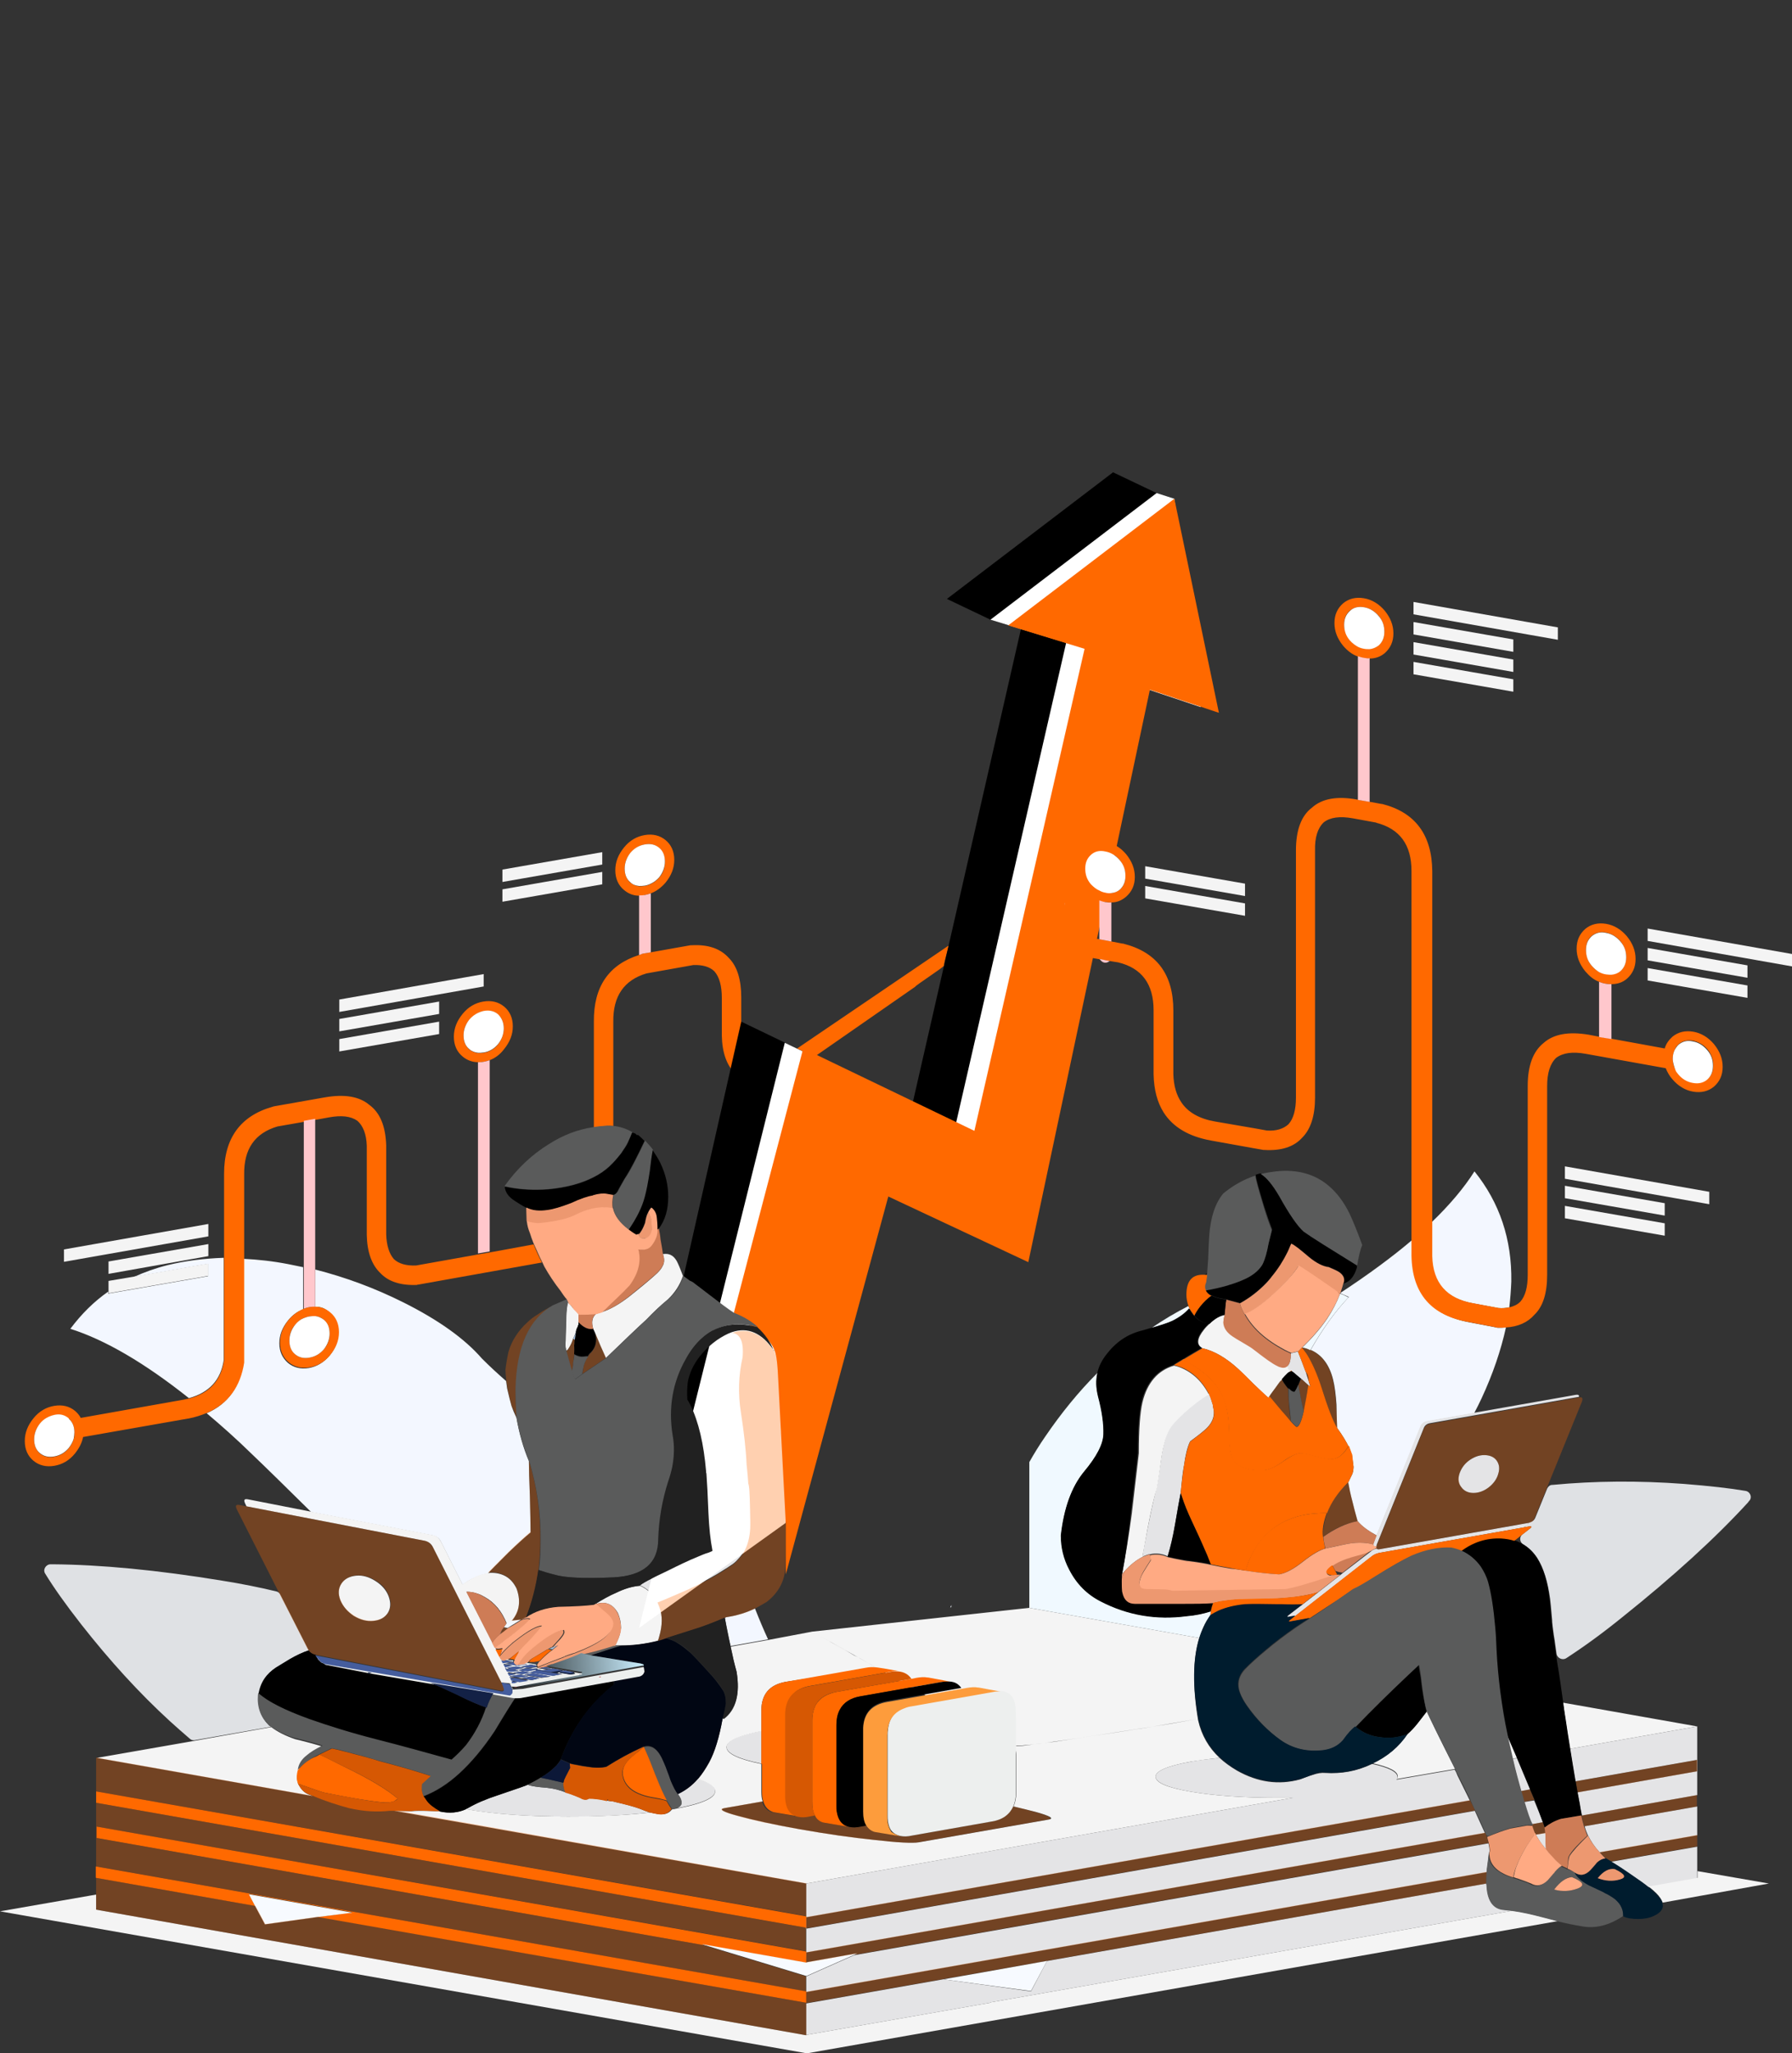 <svg xmlns="http://www.w3.org/2000/svg" xmlns:xlink="http://www.w3.org/1999/xlink" id="&#x421;&#x43B;&#x43E;&#x439;_1" x="0px" y="0px" viewBox="0 0 535 613" style="enable-background:new 0 0 535 613;" xml:space="preserve"><rect x="0" y="0" width="535" height="613" fill="#333333" stroke="none"/><style type="text/css">	.st0{fill-rule:evenodd;clip-rule:evenodd;fill:#F3F7FF;}	.st1{fill-rule:evenodd;clip-rule:evenodd;fill:#DFE1E4;}	.st2{fill-rule:evenodd;clip-rule:evenodd;fill:#E4E4E6;}	.st3{fill-rule:evenodd;clip-rule:evenodd;fill:#F4F4F4;}	.st4{fill-rule:evenodd;clip-rule:evenodd;fill:#F0F9FF;}	.st5{fill-rule:evenodd;clip-rule:evenodd;fill:#FF6900;}	.st6{fill-rule:evenodd;clip-rule:evenodd;fill:#F7FAFF;}	.st7{fill-rule:evenodd;clip-rule:evenodd;}	.st8{fill-rule:evenodd;clip-rule:evenodd;fill:#FFFFFF;}	.st9{fill-rule:evenodd;clip-rule:evenodd;fill:#FF6900;fill-opacity:0.31;}	.st10{fill-rule:evenodd;clip-rule:evenodd;fill:#FFC7CC;}	.st11{fill-rule:evenodd;clip-rule:evenodd;fill:#5A5B5B;}	.st12{fill-rule:evenodd;clip-rule:evenodd;fill:#001C2E;}	.st13{fill-rule:evenodd;clip-rule:evenodd;fill:#ED9870;}	.st14{fill-rule:evenodd;clip-rule:evenodd;fill:#CE7C56;}	.st15{fill-rule:evenodd;clip-rule:evenodd;fill:#FFAA83;}	.st16{fill-rule:evenodd;clip-rule:evenodd;fill:#D65803;}	.st17{fill-rule:evenodd;clip-rule:evenodd;fill:#FFB087;}	.st18{fill-rule:evenodd;clip-rule:evenodd;fill:#A7C4E4;}	.st19{fill-rule:evenodd;clip-rule:evenodd;fill:#212121;}	.st20{fill-rule:evenodd;clip-rule:evenodd;fill:#EDEFEE;}	.st21{fill-rule:evenodd;clip-rule:evenodd;fill:#FD9C3C;}	.st22{fill-rule:evenodd;clip-rule:evenodd;fill:#010613;}	.st23{fill-rule:evenodd;clip-rule:evenodd;fill:url(#SVGID_1_);}	.st24{fill-rule:evenodd;clip-rule:evenodd;fill:#FF0000;}	.st25{fill-rule:evenodd;clip-rule:evenodd;fill:#132146;}	.st26{fill-rule:evenodd;clip-rule:evenodd;fill:#455D9D;}	.st27{fill-rule:evenodd;clip-rule:evenodd;fill:#2C4482;}	.st28{fill-rule:evenodd;clip-rule:evenodd;fill:#713D22;}	.st29{fill-rule:evenodd;clip-rule:evenodd;fill:#0C1838;}</style><path class="st0" d="M449.6,396.3c-1.5,6.8-3.9,13.9-7.3,21.2c-0.7,1.5-1.4,2.9-2.2,4.4l-14.1,2.5c-0.9,0.2-1.5,0.7-1.8,1.6  L411,458.4c-2.4-1.3-4.4-2.7-5.7-4.3c-0.7-2.5-1.2-4.4-1.5-5.7c-0.6-2.2-1-4.2-1.3-5.9c0,0,0.1-0.1,0.1-0.1l1.2-2.5  c0.2-0.7,0.3-1.3,0.3-2l-0.5-3.6c0-0.1-0.1-0.2-0.1-0.2l-0.7-1.9c-0.8-1.7-2-3.7-3.6-5.9c-0.1-3-0.2-5.3-0.2-7  c-0.2-2.9-0.5-5.4-1-7.4c-1.1-4.5-3.4-7.5-6.7-8.9c3.6-6.3,7.4-11.6,11.4-15.8c-0.8-0.4-1.7-0.7-2.5-1.1c0-0.1,0-0.1,0.1-0.2  c8.2-5.4,15.3-10.6,21.4-15.8v4.9c0.2,11.2,6,17.8,17.2,19.8l0,0l7.8,1.5c0.1,0,0.2,0,0.3,0.1C447.8,396.4,448.7,396.4,449.6,396.3z   M450.6,390.3c-1,0.2-2.1,0.3-3.3,0.2l-7.5-1.4l0,0c-8.1-1.4-12.2-6.1-12.4-14.1v-10.1c5.4-5.2,9.7-10.3,12.8-15.2  c7.5,9.3,11.2,20.3,11,32.9C451.1,385.1,450.9,387.7,450.6,390.3z M94.1,390.1v-11.1c9,2.3,17.7,5.5,26.3,9.8  c10.4,5.2,18.3,10.8,23.5,16.8c2.4,2.4,4.8,4.6,7.2,6.7c0.1,0.7,0.2,1.4,0.3,2.2c0.6,2.5,1,4.2,1.3,5.2c0.3,0.9,0.8,2.1,1.5,3.6  c0.8,4.6,2,8.9,3.7,12.9c0,2.1,0.1,5.6,0.3,10.5c0.1,4.7,0.2,8.2,0.2,10.8c-1.7,1.4-3.9,3.4-6.5,5.9c-3.3,3.3-5.4,5.4-6.2,6.3  c-2.1,0.4-4.1,1.2-6.1,2.4c-0.5,0.3-1,0.7-1.5,1l-6.4-12.7c-0.5-1.1-1.3-1.7-2.4-2l-36.4-7c-7.5-7.4-13.4-13.2-17.7-17.3  c-4.6-4.5-9.1-8.5-13.5-12.2c6.4-2.8,10-7.9,10.9-15.2c0-0.1,0-0.2,0-0.3v-30.6c4.3,0.2,8.9,0.7,13.5,1.6c1.5,0.3,3,0.6,4.4,0.9  v12.6c-1.7,0.6-3.2,1.7-4.5,3.3c-1.7,2.1-2.6,4.3-2.6,6.8c0,2.5,0.9,4.4,2.6,5.9c1.7,1.4,3.8,1.9,6.2,1.5c2.4-0.4,4.5-1.7,6.2-3.7  c1.7-2.1,2.6-4.3,2.6-6.8c0-2.5-0.9-4.4-2.6-5.9C97.3,390.6,95.8,390.1,94.1,390.1z M32.3,385.6v0.6l29.8-5.2v-3.7l-22.1,3.9  c3.1-1.4,6.4-2.6,10-3.5c5.3-1.3,10.9-2,16.8-2.2V406c-0.9,6-4.3,9.7-10.4,11.4c-13.2-10.5-25-17.4-35.4-20.7  C24.3,392.3,28,388.6,32.3,385.6z M218.1,491.4c-0.5-2.5-1.1-5.3-1.7-8.4c0.1-0.1,0.3-0.1,0.4-0.2c3.3-0.5,6.1-1.4,8.6-2.6  c1.3,3.3,2.6,6.4,3.9,9.2L218.1,491.4z M284,479.8l-0.3,0.1c0.1-0.2,0.2-0.5,0.3-0.7C284.1,479.3,284,479.5,284,479.8z M166.3,491.4  c-0.8,0.3-1.6,0.5-2.3,0.9l-0.1,0c0.8-0.4,1.7-0.8,2.6-1C166.4,491.3,166.3,491.3,166.3,491.4z M149.2,488c0.4-0.9,0.8-1.6,1.2-2.2  l0.9-1.3c-1.5-3.6-3.7-6.2-6.6-7.9c-0.7-0.4-1.3-0.7-2-1c0.7,0.2,1.4,0.6,2.1,1c2.9,1.6,5.1,4.2,6.5,7.9l1.4-0.7l2.9-0.3l0,0  c-1.7,1.1-3.1,1.9-3.9,2.4c0,0-0.1,0-0.1,0.1l-1.2-0.2c-0.4,0.5-0.7,1.2-1,1.9C149.3,487.9,149.2,488,149.2,488z"></path><path class="st1" d="M464.7,493.7c-0.2-1.2-0.3-2.4-0.5-3.6c0,0,0-0.1,0-0.1c-0.2-1.1-0.4-2.5-0.6-4.1c-0.1-0.7-0.2-1.4-0.2-2.2  c-0.3-3.5-0.5-5.6-0.6-6.3c-0.7-5.1-1.9-9.2-3.8-12.2c-1.1-1.7-2.5-3.1-4.2-4.1c-1.1-0.7-1.3-2.2-0.3-3l2.3-1.8  c0.6-0.5,0.5-0.7-0.3-0.6l-1.6,0.3l1.4-1.1c0.2-0.2,0.3-0.3,0.4-0.4c0.8-0.2,1.4-0.7,1.7-1.5l3.5-8.6c0.3-0.6,0.8-1.1,1.5-1.1  c0,0,0.1,0,0.1,0c12.6-1.2,25.6-1.3,39.2-0.3c7.6,0.6,13.8,1.3,18.5,2.1c1.4,0.3,2,2,1,3c-0.1,0.1-0.2,0.2-0.3,0.4  c-9.7,10.6-22.3,22.1-37.7,34.4c-5.8,4.7-11.3,8.7-16.7,12.2C466.4,495.7,464.9,495,464.7,493.7z M80.9,515.5l-22.7,4  c-0.5,0.1-1.1,0-1.5-0.4c-1.9-1.6-3.9-3.4-5.9-5.2c-9.3-8.5-18.1-18.2-26.5-28.9c-4.7-6-8.3-11.1-10.8-15.2  c-0.8-1.2,0.2-2.8,1.6-2.8c0.2,0,0.3,0,0.5,0c14.4,0.1,31.3,1.7,50.8,4.9c5.7,0.9,11.1,2,16.1,3.2c0.5,0.1,1,0.5,1.2,1l8.1,15.9  c0.1,0.2,0.3,0.5,0.4,0.7c-1.8,0.6-3.7,1.5-5.6,2.6c-1.9,1.2-3.3,2-4.1,2.5c-2.9,1.9-4.6,4.5-5.2,7.9c0,0.2,0,0.4-0.1,0.6  c-0.3,3.6,0.8,6.5,3.1,8.8C80.5,515.2,80.7,515.4,80.9,515.5z M374.8,337l-12.2-2.1 M323.8,354 M323.1,360.7 M278.3,399.2   M269.6,419.9 M266.1,445.5 M283.8,479.8"></path><path class="st2" d="M410.9,461.6L410.9,461.6c-0.5,0.1-0.8,0-0.9-0.3c0,0,0-0.1,0-0.2c0-0.2,0-0.4,0.1-0.6l0.8-2.1l13.1-32.5  c0.3-0.9,1-1.4,1.8-1.6l14.1-2.5l30.6-5.4c0.7-0.1,1,0.1,0.9,0.6l-44.6,7.9c-0.9,0.2-1.5,0.7-1.8,1.6l-14,34.7c0,0,0,0.1,0,0.1  C411,461.5,411,461.5,410.9,461.6z M470.9,535.1l35.7-6.3v-3.4l-36.3,6.4c-0.6-3.4-1.1-6.6-1.6-9.7l38-6.7v43.4v2l-14.6,2.6  c-1.3-1-2.8-2.1-4.7-3.4c-2.8-1.9-4.9-3.3-6.4-4.2l25.7-4.5v-3.4l-29.1,5.1c-1.6-1.7-2.7-3.4-3.4-4.9c0,0,0-0.1-0.1-0.1  c-0.4-0.9-0.8-1.9-1-2.8l33.6-5.9v-3.4l-34.4,6.1c-0.3-1.3-0.5-2.6-0.7-3.9C471.3,537,471.1,536,470.9,535.1z M443.1,434.4  c1.6,0,2.9,0.5,3.7,1.6c0.8,1.1,1,2.4,0.5,4c-0.4,1.5-1.4,2.9-2.8,4c-1.4,1.1-3,1.7-4.6,1.7c-1.6,0-2.8-0.6-3.6-1.7  c-0.9-1.1-1.1-2.4-0.6-4c0.5-1.5,1.4-2.9,2.9-4C440,435,441.5,434.4,443.1,434.4z M454.9,456l-43.1,7.6c-0.9,0.2-1.6,0.5-2.2,1  l-22.8,17.8l-1.7,0.3c-0.9,0.2-1,0-0.4-0.5l4.3-3.3l4.5-3.5l6.8-5.3l0.6-0.5l8.2-6.3c0.2-0.1,0.3-0.3,0.5-0.4  c0.2-0.1,0.3-0.2,0.5-0.3c0.3-0.1,0.6-0.2,0.9-0.3c0.1,0.2,0.4,0.3,0.9,0.2l44.7-7.9c0,0,0.1,0,0.1,0c0,0.1-0.2,0.2-0.4,0.4  L454.9,456z M456.8,534.2l-2.7,0.5c-0.9-2.9-1.7-6.1-2.5-9.6l1.3-0.2C454.4,528.5,455.7,531.6,456.8,534.2z M461.4,547.2  c0,0.4,0.1,0.9,0.1,1.3c0,1,0,2.2,0.1,3.6c-1-1.1-1.8-2.2-2.5-3.4c-0.2-0.3-0.4-0.7-0.6-1L461.4,547.2z M460.6,544l-3.3,0.6  c-0.6-1.4-1.4-3.6-2.3-6.5c0,0,0-0.1-0.1-0.1l3.1-0.5c0.1,0.2,0.2,0.5,0.3,0.7C459,539.8,459.8,541.8,460.6,544z M240.7,585.9v-3.4  v-7v-3.4v-9.8L386,536.7c-1.6,0-3.2,0-4.8,0c-10,0-18.5-0.6-25.6-1.8c-7.1-1.2-10.6-2.8-10.6-4.5c0-1.7,3.5-3.2,10.6-4.5  c2.6-0.5,5.5-0.8,8.5-1.1c1.5,1.4,3.2,2.6,5.2,3.8c6.2,3.5,12.5,4.4,18.9,2.6c1.6-0.6,2.8-1.1,3.6-1.3c1.5-0.5,2.8-0.7,3.8-0.6  c4.8,0.3,9.4-0.5,13.8-2.6c0.1,0,0.2-0.1,0.3-0.1c5,1.1,7.5,2.4,7.5,3.9c0,0.3-0.1,0.6-0.3,0.8l17.4-3c0.3,0.5,0.6,1.1,0.8,1.7  c1.3,2.7,2.6,5.2,3.7,7.5l-198.2,34.9v3.4l199.7-35.2c1.1,2.4,2.1,4.6,3,6.6l-202.7,35.7L240.7,585.9L240.7,585.9L240.7,585.9z   M240.7,590h0.1l14.2-6.3l189.4-33.4c0,0,0,0.1,0,0.1c0.2,0.9,0.3,1.6,0.3,2.2c0,0.1,0,0.2-0.1,0.3c-0.1,1-0.3,2.6-0.6,4.8  c-0.1,0.4-0.1,0.8-0.1,1.2l-203.2,35.8v3.4l203.1-35.8c0,0.3,0,0.6,0.1,0.9c0.3,4.3,2,6.6,5,6.9c0.9,0.1,1.8,0.2,2.7,0.3l-156,27.4  v0.1l-54.9,9.6v-9.6v-3.4V590z M218.6,397.7c2.5,0.2,3.5,2.7,3.1,7.3c-1.2,5.3-1.3,10.8-0.5,16.5c0.9,5.8,1.5,11,1.7,15.6  c0,0.3,0.1,0.6,0.1,0.9c0.2,1.9,0.3,3.4,0.4,4.7c0.1,0.3,0.1,0.6,0.2,0.9c0.2,1.1,0.3,4.7,0.4,10.7c0.1,4.8-1.1,8.5-3.7,11.2  c-0.6,0.7-1.3,1.3-2.1,1.8c-1.3,0.9-2.7,1.7-4.1,2.6c-2.7,1.6-5.6,3.1-8.6,4.4c-4.5,2-7.6,3.3-9.2,3.9c-1.2-2.2-2.9-3.9-5.2-4.9  c0.5-0.6,3.3-2.1,8.4-4.5c3.2-1.6,6.1-3,8.8-4.1c1.2-0.5,2.3-1,3.4-1.3c0.4-0.2,0.8-0.3,1.1-0.5v-0.1c-0.6-3.1-1-6.8-1.2-11.3  c-0.2-5.2-0.4-9.1-0.6-11.7c0-0.2,0-0.5-0.1-0.7c-0.7-8.1-2.2-14.7-4.7-19.8c-0.3-0.5-0.6-1.1-0.9-1.6c-0.2-2.1-0.1-4.1,0.3-6  c0.7-2.8,2.1-5.3,4.1-7.7c1.2-1.4,2.7-2.7,4.4-4C215.7,399,217.2,398.2,218.6,397.7z M385.4,404l2.1-0.5c0.5,1.3,1,2.5,1.4,3.6  c0.3,0.8,0.6,1.6,0.9,2.4c0.1,0.2,0.2,0.4,0.2,0.6c0.2,0.8,0.5,1.5,0.7,2.2c0.2,0.6,0.3,1.2,0.5,1.7c-0.2-0.1-0.4-0.3-0.6-0.5  c-0.5-0.4-1.2-1.1-2.1-1.9v0c0,0,0,0-0.1,0c-0.4-0.4-0.8-0.7-1.2-1c-0.6-0.5-1.1-0.9-1.5-1.2c-0.1,0-0.1-0.1-0.2-0.1l-0.1,0.1  c-0.1,0.1-0.2,0.2-0.3,0.2v0c-0.3-0.6-0.6-1.2-0.9-1.7c0.6-0.4,1-1.3,1.1-2.6c0-0.3,0-0.6,0.1-1v-0.1  C385.4,404.1,385.4,404.1,385.4,404z M343.3,464c-0.1,0-0.1,0-0.2,0c-0.4,0.1-0.8,0.2-1.2,0.4c-0.3,0.1-0.5,0.2-0.8,0.3  c0.1-0.8,0.3-1.6,0.4-2.5c1.6-8.5,2.8-14.3,3.6-17.2c0.3-1,0.8-4.1,1.5-9c0.5-4,1.4-7.2,2.5-9.4c0.6-1.2,2.1-2.9,4.4-5  c2.5-2.3,5-4.2,7.4-5.6c0.2,0.5,0.5,1,0.6,1.5c0.2,0.6,0.4,1.3,0.6,1.9c0,0.1,0,0.1,0,0.2c0.1,0.5,0.2,1.1,0.3,1.6c0,0,0,0.1,0,0.1  c0.1,1.7-0.5,3.3-1.9,4.8c-0.2,0.2-0.3,0.3-0.5,0.5c-1,0.9-2.5,2.1-4.7,3.7c-0.9,1.9-1.4,4.2-1.8,7.1c0,0.2,0,0.3-0.1,0.5  c-0.3,1.7-0.6,4.3-0.9,7.7c-0.4,2.1-1,5.3-1.7,9.5c-0.7,3.8-1.4,6.9-2.2,9.5C346.9,463.8,345.2,463.6,343.3,464z M340.1,514.8  c0.2-0.8,0.3-1.4,0.4-1.7c0.1-0.8,0-1.1-0.5-1c0,0,0-0.1,0-0.1c0-0.1,0-0.2,0.1-0.3c0-0.1,0-0.1,0-0.2c0,0,0-0.1,0-0.1  c0-0.1,0-0.1,0-0.2 M303.3,523.8 M227.3,516.7v9.8c-6.9-1.4-10.4-3.1-10.4-5C216.9,519.7,220.4,518.1,227.3,516.7z M312.6,585.4  l-30.9,5.5l26.1,3.6L312.6,585.4z M202.4,535.6c2.3-1.1,4.3-2.6,6-4.6c3.4,1.1,5.1,2.3,5.1,3.7c0,2.1-4.3,3.9-12.9,5.4h0  c0,0,0.1-0.1,0.1-0.1c1.4,0,2.3-0.5,2.7-1.4C203.5,537.7,203.2,536.7,202.4,535.6z M181.4,537.6c0-0.1,0.1-0.1,0.2-0.1v0.1  c0.5,0.1,1,0.2,1.5,0.2c0.2,0,0.3,0.1,0.3,0.1c3.3,0.7,5.7,1.4,7.4,2c1.2,0.5,2.3,0.9,3.2,1.2c-7.2,0.8-15.4,1.3-24.6,1.2  c-11.8,0-21.9-0.7-30.4-2.2c0.2-0.1,0.4-0.2,0.6-0.3c2.4-1.4,5.4-2.7,9.1-3.9c5.6-1.9,8.5-2.9,8.8-3.1l0.6,0.2  c0.6,0.2,2.2,0.5,5,0.7c2.1,0.2,4,0.7,5.8,1.4c0.6,0.1,2.1,0.7,4.4,1.6c1,0.6,1.8,0.7,2.6,0.2C177.6,536.9,179.4,537.1,181.4,537.6z  "></path><path class="st3" d="M451.8,190.9v3.7l-29.8-5.2v-3.7L451.8,190.9z M465.1,187.3v3.7l-43.1-7.6v-3.7L465.1,187.3z M451.8,202.8v3.7  l-29.8-5.2v-3.7L451.8,202.8z M451.8,196.9v3.7l-29.8-5.2v-3.7L451.8,196.9z M506.7,515.4l-38,6.7c-0.5-3.1-1-6.1-1.4-9  c-0.2-1.6-0.4-3.2-0.7-4.8L506.7,515.4z M496.4,568c-0.3-0.8-0.9-1.8-1.9-2.8c-0.6-0.6-1.3-1.2-2.3-2l14.6-2.6v-2l21.3,3.7  L496.4,568z M28.7,565.6v4.5l212,37.5v-0.1l54.9-9.6v-0.1l156-27.4c2.9,0.4,5.9,1.1,9,1.9c1.6,0.4,3.1,0.8,4.6,1.2L240.9,613  L0,570.6L28.7,565.6z M89.1,532.7c0,0.1,0.1,0.2,0.2,0.3c0.7,1.4,1.8,2.4,3.3,2.9c0.3,0.1,0.5,0.2,0.8,0.3l-16.9-3l-47.6-8.4l28.6-5  l23.5-4.2c1.8,1.4,4.2,2.6,7.1,3.6c3.8,0.9,6.6,1.7,8.5,2.3c-2.2,1.1-3.8,2-4.7,2.9c-1.7,1.2-2.6,2.7-2.7,4.4  C88.5,530,88.6,531.4,89.1,532.7z M149.7,502.3L129.3,462c-0.5-1.1-1.3-1.7-2.4-2l-53.3-10.3l-0.4-0.8c-0.5-1.1-0.3-1.5,0.8-1.3  l18.9,3.7l36.4,7c1,0.2,1.8,0.9,2.4,2l6.4,12.7c0.5-0.4,1-0.7,1.5-1c1.9-1.2,4-2.1,6.1-2.4c1.9-0.2,3.7,0.1,5.3,1  c1.4,0.8,2.4,2,3.2,3.6c0.6,1.6,0.9,3.3,0.7,5c-0.2,1.8-1,3.4-2.2,4.8l-1.4,0.7c-1.4-3.7-3.6-6.3-6.5-7.9c-0.7-0.4-1.4-0.8-2.1-1  c-1.1-0.4-2.3-0.6-3.4-0.6l7.8,15.3l0.8,1.5l0.2,0.3l1.2,2.3l0.4,0.7l0.1,0.2l0.5,1l0.1,0.3l0.4,0.9l0.1,0.2l0.2,0.4l0.1,0.1  l0.3,0.6l0.2,0.3l0.5,0.9l0.1,0.2l0.1,0.3l0.1,0.1l0.2,0.4c0,0.1,0.1,0.1,0.1,0.2c0,0,0,0.1,0,0.1c0,0.1,0.1,0.1,0.1,0.2  c0.1,0.2,0.1,0.4,0.1,0.6c0,0.2-0.2,0.3-0.6,0.3c-0.1,0-0.3,0-0.4-0.1L149.7,502.3z M40.1,381.1l22.1-3.9v3.7l-29.8,5.2v-0.6v-3.1  L40.1,381.1z M491.9,292.7V289l29.8,5.2v3.7L491.9,292.7z M491.9,280.9v-3.7l43.1,7.6v3.7L491.9,280.9z M491.9,286.7v-3.7l29.8,5.2  v3.7L491.9,286.7z M467.2,357.7v-3.7l29.8,5.2v3.7L467.2,357.7z M467.2,363.7V360l29.8,5.2v3.7L467.2,363.7z M467.2,351.9v-3.7  l43.1,7.6v3.7L467.2,351.9z M451.5,525.1c-0.5-2.3-1.1-4.7-1.6-7.2c1.1,2.5,2.1,4.8,3,6.9L451.5,525.1z M179.8,254.4v3.7l-29.8,5.2  v-3.7L179.8,254.4z M179.8,260.3v3.7l-29.8,5.2v-3.7L179.8,260.3z M203.9,380.9c-0.9,2.7-2.4,5-4.5,7c-2.3,1.9-4.4,3.9-6.4,6  c-2.1,1.9-6.1,5.7-12.1,11.5c-1.1-2.4-2.2-4.9-3.2-7.4l-0.6-1.3c-0.6-2-0.3-3.5,0.9-4.5l1.7-0.5c2.3-0.7,5-2.2,8-4.5  c3.9-3.1,6.4-5.2,7.6-6.3c1.2-1,2.1-2,2.5-2.9c0.6-1,0.6-2.2,0.1-3.6c1.8-0.3,3.1,0.3,4.1,2C202.5,377.3,203.1,378.8,203.9,380.9z   M144.4,290.8v3.7l-43.1,7.6v-3.7L144.4,290.8z M131.1,299v3.7l-29.8,5.2v-3.7L131.1,299z M131.1,305v3.7l-29.8,5.2v-3.7L131.1,305z   M172.1,397c-0.2,0.9-0.6,1.8-1,2.6c-0.3,1-0.7,1.9-1.2,2.7c-0.5,0.9-0.9,1.1-1,0.5v-0.2c-0.1-0.5-0.1-1.3-0.1-2.6  c0.1-3.2,0.2-5.6,0.2-7.2c0.1-1.7,0.3-3,0.5-4l0.1,0.1c0,0,0.1,0,0.1,0.1l0.5,0.4c0.1,0.1,0.1,0.2,0.2,0.3c0.1,0.1,0.2,0.2,0.3,0.3  c0.1,0.2,0.2,0.4,0.4,0.5c0.5,0.5,1,1,1.6,1.7v2.3v1c-0.1,0.1-0.1,0.3-0.2,0.5L172.1,397z M242.5,487.1l64.8-7.1l50.7,9  c-1.9,6.3-2,14.5-0.3,24.6c1,4.4,3.1,8.1,6.4,11.2c-3.1,0.3-5.9,0.7-8.5,1.1c-7.1,1.3-10.6,2.8-10.6,4.5c0,1.8,3.5,3.3,10.6,4.5  c7.1,1.2,15.6,1.8,25.6,1.8c1.6,0,3.2,0,4.8,0l-145.3,25.6l-96.3-17l-26.7-4.7l5,0.1c1.2-0.1,2.8-0.1,4.5-0.1  c2.1,0.1,3.5,0.1,4.1,0.1c0,0,0.1,0.1,0.1,0.1c2.8,0.6,5.4,0.4,7.8-0.7c8.5,1.5,18.6,2.2,30.4,2.2c9.2,0,17.4-0.4,24.6-1.2  c0.7,0.2,1.4,0.3,1.9,0.4c2,0.4,3.5,0,4.5-1.3h0c8.6-1.5,12.9-3.3,12.9-5.4c0-1.3-1.7-2.6-5.1-3.7c1.2-1.4,2.3-3.1,3.3-4.9  c1.7-3.1,3-7.5,4-12.9c0-0.1,0-0.2,0.1-0.3c0.1,0.1,0.2,0.2,0.3,0.2c3.6-2.7,4.9-7.4,3.8-14c-0.6-2.2-1.2-4.7-1.8-7.6l11.2-2  L242.5,487.1l4.8,2.7c1.1,0.7,3.9,2.1,7.7,4.4c2.4,1.1,4.9,2.8,6.8,3.7l-27.3,4.2c-4.8,0.9-7.2,3.7-7.2,8.6v6.1  c-6.9,1.4-10.4,3-10.4,4.8c0,1.9,3.5,3.6,10.4,5v8.3c0,1.1,0.1,2.1,0.4,2.9l-11.4,2c-1.8,0.3-0.5,1.1,4,2.3c4.4,1.2,10.6,2.6,18.5,4  c8,1.4,15.4,2.5,22.4,3.2c6.9,0.8,11.3,1,13.1,0.7l38.8-6.8c1.7-0.3,0.4-1.1-4-2.3c-1.9-0.5-4-1-6.5-1.6c0.5-1.2,0.8-2.5,0.8-4.1  v-11.4c0-1.1-0.7-2.6,0-2.6c0.9,0,2.7-0.2,4.9-0.4c2.8-0.3,3.5-0.5,6.4-0.8c9.5-1.5,17.5-2.6,24.8-3.8c0.6,0,17.8-3,17.8-3  s-4.9,0.9-7.8,1.4c-0.4,0.1-43.8,7-46.1,6.7 M177.8,478.9c-0.1,0.1-0.3,0.1-0.4,0.2c2.5-1.6,4.7-2.8,6.6-3.6  c2.4-1.2,4.8-1.9,7.1-2.1c2.3,1.1,4.1,2.7,5.2,4.9c0.2,0.5,0.4,1,0.6,1.5c0.9,2.5,0.9,5.4-0.1,8.8c-0.1,0.4-0.2,0.8-0.4,1.2  c-3.8,1-7.5,1.4-11,1.4c-0.6,0-1.1,0-1.7,0c0.2-0.3,0.3-0.6,0.4-0.9c0-0.1,0.1-0.1,0.1-0.2c0.4-0.8,0.7-1.6,0.9-2.4  c0.1-0.6,0.2-1.1,0.3-1.7c0-1.5-0.3-3-0.9-4.4C183,478.9,180.8,477.9,177.8,478.9z M371.7,273.4l-29.8-5.2v-3.7l29.8,5.2V273.4z   M371.7,267.5l-29.8-5.2v-3.7l29.8,5.2V267.5z M269,498.8 M270.8,504.2c-0.3-0.8-0.6-1.5-0.9-2.3 M290.9,499.5 M291.7,495.7   M293.2,487.2 M384.3,407.8c0.2,0.5,0.5,1.1,0.9,1.7c-0.3,0.2-0.6,0.4-0.9,0.7c-0.5,0.4-0.9,0.9-1.4,1.5c0,0-0.1,0.1-0.1,0.1  c-0.1,0.1-0.2,0.3-0.4,0.4c-0.1,0.1-0.2,0.2-0.3,0.3c-0.1,0.1-0.2,0.3-0.3,0.4c-1.4,2-2.4,3.2-2.8,3.9c-0.2,0.3-0.3,0.4-0.3,0.5  c-1.2-1-2.7-2.4-4.5-4.2c-2.2-2.2-3.8-3.7-4.5-4.4c-3.6-3.3-7.2-5.4-10.7-6.2c-1.8-1-1.7-2.9,0.5-5.6c0.5-0.7,1.1-1.2,1.6-1.7  c1.6-1.5,3.1-2.4,4.6-2.6c-0.2,0.7-0.4,1.4-0.3,2c0.1,1.6,1,3,2.8,4.2c0.5,0.3,1.6,1,3.3,2c1.4,0.8,2.5,1.5,3.1,2  c3.1,2.5,5.4,4.1,6.9,4.8c0.5,0.3,1,0.4,1.4,0.5C383.4,408.1,383.9,408,384.3,407.8z M341.9,464.5c-0.3,0.1-0.5,0.2-0.8,0.3  c-1.8,0.9-3.6,2.3-5.4,4.3c-0.2,0.3-0.5,0.5-0.7,0.8c1-5.3,2-11.3,2.9-18c0.4-3.4,1.1-9.4,2.1-18c0-7.3,0.4-12.4,1.1-15.3  c1.4-5.8,4.6-9.5,9.4-10.9c1.1,0.2,2.1,0.6,3.1,1.1c1.8,0.9,3.5,2.2,5,4c0.9,1.1,1.7,2.3,2.3,3.5c-2.4,1.4-4.9,3.3-7.4,5.6  c-2.3,2.1-3.8,3.8-4.4,5c-1.1,2.2-2,5.4-2.5,9.4c-0.7,5-1.1,8-1.5,9c-0.9,2.9-2.1,8.6-3.6,17.2c-0.2,0.9-0.3,1.7-0.4,2.5  C341.4,464.7,341.6,464.6,341.9,464.5z M62.2,375l-29.8,5.3v-3.7l29.8-5.2V375z M62.2,369.1l-43.1,7.6v-3.7l43.1-7.6V369.1z   M434.4,528.1l-17.4,3c0.2-0.3,0.3-0.6,0.3-0.8c0-1.5-2.5-2.8-7.5-3.9c4.4-2,7.8-5,10.5-8.8c0.9-0.8,1.9-1.8,3-3.2  c1.2-1.5,2.1-2.7,2.7-3.5C426.7,512.7,429.5,518.4,434.4,528.1z M303.5,484.8 M101.6,477.7c-0.7-1.9-0.6-3.5,0.3-4.9  c0.9-1.4,2.4-2.2,4.4-2.4c2-0.2,3.9,0.4,5.8,1.6c1.9,1.2,3.2,2.7,3.9,4.5c0.7,1.9,0.7,3.5-0.2,5c-0.9,1.4-2.3,2.2-4.3,2.4  c-2,0.2-3.9-0.3-5.9-1.5C103.7,481.1,102.4,479.6,101.6,477.7z"></path><path class="st4" d="M388.8,402.3c3-2.9,5.5-5.8,7.4-8.6c1.6-2.4,2.9-4.9,3.8-7.3c0-0.1,0.1-0.1,0.1-0.2c0.9,0.3,1.7,0.7,2.5,1.1  c-4,4.2-7.8,9.5-11.4,15.8C390.5,402.7,389.6,402.4,388.8,402.3z M307.3,480v-43.5c1.4-2.5,3-5.1,4.8-7.7c4.7-6.9,9.9-13.3,15.6-19  c-0.5,2.2-0.5,4.5,0.2,7c1.2,4.5,1.7,8.3,1.6,11.3c-0.1,3-2.1,6.7-5.8,11.2c-3.7,4.5-6,10.8-6.9,19c0,3.6,0.8,7,2.5,10.2  c2.2,4.3,5.4,7.5,9.4,9.5c8.1,4.2,16.7,5.6,25.7,4.4c2.5-0.2,4.9-0.7,7.1-1.4c-0.1,0.3-0.1,0.7-0.1,1.1c-0.8,1.2-1.6,2.4-2.2,3.8  c-0.4,1-0.8,2-1.2,3.1L307.3,480z M355.2,390.7c-1.3,1.5-2.9,2.7-5,3.7c-1.6,0.6-3.8,1.3-6.6,2.2c3.7-2.6,7.5-4.8,11.2-6.7  C354.9,390.1,355,390.4,355.2,390.7z"></path><path class="st5" d="M240.7,572.1v3.4L28.7,538.2v-3.4L240.7,572.1z M240.7,582.6v3.4l-31.1-5.5l0.5,0.2l-181.3-32v-3.4L240.7,582.6  z M240.7,594.5v3.4L94.9,572.3l10.3-1.4l-30.9-5.5l1.9,3.6l-47.6-8.4v-3.4L240.7,594.5z"></path><path class="st6" d="M255,583.6l-14.2,6.3h-0.1l-30.6-9.3l-0.5-0.2l31.1,5.5h0.1v-0.1l15.2-2.7L255,583.6z M312.6,585.4l-4.8,9  l-26.1-3.5L312.6,585.4z M94.9,572.3l-15.8,2.2l-2.9-5.4l-1.9-3.6l30.9,5.5L94.9,572.3z"></path><path class="st5" d="M481.1,293.8c-0.5,0-1,0-1.6-0.1c-0.7-0.1-1.4-0.3-2.1-0.6c-1.6-0.6-2.9-1.7-4.1-3.1c-1.7-2.1-2.6-4.3-2.6-6.8  c0-2.5,0.9-4.4,2.6-5.9c1.7-1.4,3.8-1.9,6.2-1.5c2.4,0.4,4.5,1.7,6.2,3.7c1.7,2.1,2.6,4.3,2.6,6.8s-0.9,4.4-2.6,5.9  C484.4,293.3,482.9,293.8,481.1,293.8z M450.6,390.3c1.3-0.3,2.4-0.8,3.3-1.7c1.5-1.7,2.2-4.4,2.2-8v-56.4c0-6.1,1.6-10.3,4.7-12.8  c3-2.7,7.5-3.5,13.5-2.5v0l3.1,0.6l3.7,0.6L497,313c0.4-1.4,1.2-2.5,2.3-3.5c1.7-1.4,3.8-1.9,6.2-1.5c2.4,0.4,4.5,1.7,6.2,3.7  c1.7,2.1,2.6,4.3,2.6,6.8c0,2.5-0.9,4.4-2.6,5.9c-1.7,1.4-3.8,1.9-6.2,1.5c-2.4-0.4-4.5-1.7-6.2-3.7c-0.9-1-1.5-2.1-2-3.3l-23.9-4.3  v0c-3.9-0.7-6.8-0.3-8.8,1.2c-1.8,1.7-2.7,4.5-2.7,8.4v56.4c0,5.4-1.2,9.4-3.8,11.9c-2,2.3-4.9,3.6-8.6,3.8c-0.9,0.1-1.7,0.1-2.7,0  c-0.1,0-0.2,0-0.4-0.1l-7.8-1.5l0,0c-11.3-1.9-17-8.5-17.2-19.8v-4.9V260c0-7.8-3.5-12.6-10.6-14.4l0.2,0l-7.1-1.3h0  c-3.9-0.7-6.8-0.3-8.7,1.2c-1.8,1.7-2.7,4.5-2.6,8.4v73.8c0,5.4-1.3,9.4-3.8,11.9c-2.5,2.8-6.3,4-11.3,3.7c-0.1,0-0.2,0-0.3,0  l-3.4-0.6l-12.2-2.2v0c-6.7-1.2-11.4-4-14.2-8.4c-1.9-3-2.9-6.8-3-11.4v-19.1c0-7.8-3.5-12.6-10.6-14.3l-2.5-0.4l-2.9-0.5l-8.8-1.6  c-0.5-3.1-0.9-4.9-0.9-5.5c0-0.2-0.1-0.4-0.1-0.6l9.7,1.7l3.7,0.7l3.1,0.6c0.1,0,0.1,0,0.2,0c10,2.5,15,9.1,15,20v19  c0.1,3.4,0.9,6.2,2.4,8.4c2,3,5.4,4.9,10,5.7v0l12.2,2.1l3.3,0.6c2.8,0.2,5-0.5,6.5-1.9c1.5-1.7,2.2-4.4,2.2-7.9v-73.8  c0-6.1,1.6-10.4,4.8-12.8c3-2.7,7.5-3.5,13.5-2.4h0l0.4,0.1l3.5,0.6l3.3,0.6c0.1,0,0.1,0,0.2,0c9.9,2.5,14.9,9.2,15,20.1v104.8V375  c0.2,8,4.3,12.7,12.4,14.1l0,0l7.5,1.4C448.5,390.6,449.6,390.5,450.6,390.3z M61.8,421.8c-1.7,0.7-3.5,1.3-5.6,1.7c0,0-0.1,0-0.1,0  L24.8,429c-0.3,1.7-1.2,3.4-2.4,4.9c-1.7,2.1-3.8,3.3-6.2,3.7c-2.4,0.4-4.5-0.1-6.2-1.5c-1.7-1.4-2.6-3.4-2.6-5.9  c0-2.5,0.9-4.7,2.6-6.8c1.7-2.1,3.8-3.3,6.2-3.7c2.4-0.4,4.5,0.1,6.2,1.5c0.7,0.6,1.3,1.3,1.7,2.1l31-5.5H55c0.5-0.1,1-0.2,1.5-0.3  c6.1-1.6,9.5-5.4,10.4-11.4v-30.5v-25.2c0-10.6,4.9-17.3,14.5-20c0.1,0,0.2-0.1,0.3-0.1l15.3-2.7c5.8-1,10.2-0.3,13.2,2.2  c3.2,2.3,4.9,6.3,5.1,12.1c0,0,0,0.1,0,0.1v26.5c0.1,3.3,0.9,5.8,2.3,7.4c1.5,1.4,3.7,2,6.6,1.9l18.5-3.3l3.5-0.6l13.1-2.4  c0,0.1,0.1,0.1,0.1,0.2c0.7,1.8,1.5,3.5,2.4,5.2l-36.9,6.6c-0.1,0-0.3,0-0.4,0.1c-4.9,0.2-8.6-1-11-3.6c-2.5-2.4-3.9-6.2-4-11.3  c0,0,0-0.1,0-0.1v-26.5c-0.1-3.5-1.1-6-2.8-7.5c-2-1.4-4.8-1.7-8.6-1l-3.8,0.7l-3.5,0.6l-8,1.4c-6.7,2-10,6.7-9.9,14.3v25.3v30.6  c0,0.1,0,0.2,0,0.3C71.8,413.9,68.2,419,61.8,421.8z M94.1,390.1c1.7,0,3.2,0.6,4.5,1.7c1.7,1.4,2.6,3.4,2.6,5.9s-0.9,4.7-2.6,6.8  c-1.7,2.1-3.8,3.3-6.2,3.7c-2.4,0.4-4.5-0.1-6.2-1.5c-1.7-1.4-2.6-3.4-2.6-5.9c0-2.5,0.9-4.7,2.6-6.8c1.3-1.5,2.8-2.6,4.5-3.3  c0.6-0.2,1.1-0.4,1.7-0.5C93,390.1,93.6,390.1,94.1,390.1z M146.2,316.5c-0.6,0.2-1.2,0.4-1.9,0.5c-0.6,0.1-1.1,0.2-1.6,0.1  c-1.7,0-3.3-0.6-4.6-1.7c-1.7-1.4-2.6-3.4-2.6-5.9c0-2.5,0.9-4.7,2.6-6.8c1.7-2.1,3.8-3.3,6.2-3.7s4.5,0.1,6.2,1.5  c1.7,1.4,2.6,3.4,2.6,5.9s-0.9,4.7-2.6,6.8C149.3,314.8,147.8,315.9,146.2,316.5z M190.8,267.4c-1.7,0-3.2-0.6-4.5-1.7  c-1.7-1.4-2.6-3.4-2.6-5.9c0-2.5,0.9-4.7,2.6-6.8c1.7-2.1,3.8-3.3,6.2-3.7c2.4-0.4,4.5,0.1,6.2,1.5c1.7,1.4,2.6,3.4,2.6,5.9  s-0.9,4.7-2.6,6.8c-1.3,1.5-2.8,2.6-4.4,3.2c-0.6,0.2-1.2,0.4-1.8,0.5C191.9,267.4,191.3,267.4,190.8,267.4z M190.8,285.1  c0.3-0.1,0.5-0.2,0.8-0.3c0.1,0,0.2-0.1,0.3-0.1l2.4-0.4l11.8-2.1c0.1,0,0.2,0,0.3,0c5-0.3,8.7,1,11.2,3.8c2.5,2.5,3.7,6.5,3.7,11.8  V309c0.1,3.3,0.9,5.8,2.3,7.4c1.5,1.4,3.7,2,6.6,1.9l53-36c-0.3,1.5-1.2,4.3-1.4,6c0,0.4-8.5,5.9-8.6,6.3L230.9,324  c-0.1,0-0.3,0-0.4,0.1c-4.9,0.2-8.6-1-11-3.6c-2.5-2.4-3.9-6.2-4-11.3c0,0,0-0.1,0-0.1v-11.2c0-3.5-0.7-6.2-2.2-7.9  c-1.4-1.4-3.6-2-6.3-1.9l-14,2.5c-6.7,2-10,6.8-9.9,14.4v31.2c-0.8-0.1-1.6-0.1-2.4,0c-1.2,0.1-2.3,0.2-3.4,0.4V305  C177.2,294.6,181.7,288,190.8,285.1z M331.9,269.4c-0.6,0-1.3,0-1.9-0.1c-0.6-0.1-1.2-0.3-1.7-0.5c-1.7-0.6-3.2-1.7-4.5-3.3  c-1.7-2.1-2.6-4.3-2.6-6.8c0-2.5,0.9-4.4,2.6-5.9c1.7-1.4,3.8-1.9,6.2-1.5c2.4,0.4,4.5,1.7,6.2,3.7c1.7,2.1,2.6,4.3,2.6,6.8  c0,2.5-0.9,4.4-2.6,5.9C334.9,268.8,333.5,269.4,331.9,269.4z M408.9,196.6c-0.5,0-1.1,0-1.6-0.1c-0.7-0.1-1.3-0.3-1.9-0.5  c-1.7-0.6-3.1-1.7-4.4-3.2c-1.7-2.1-2.6-4.3-2.6-6.8c0-2.5,0.9-4.4,2.6-5.9c1.7-1.4,3.8-1.9,6.2-1.5c2.4,0.4,4.5,1.7,6.2,3.7  c1.7,2.1,2.6,4.3,2.6,6.8s-0.9,4.4-2.6,5.9C412.2,196,410.7,196.6,408.9,196.6z M475.2,288.3c0.7,0.8,1.4,1.4,2.2,1.8  c0.6,0.3,1.3,0.6,2.1,0.7c0.5,0.1,1.1,0.1,1.6,0.1c1-0.1,1.9-0.4,2.7-1.1c1.2-1,1.7-2.4,1.7-4.1s-0.6-3.3-1.7-4.7  c-1.2-1.4-2.6-2.2-4.3-2.6c-1.7-0.3-3.1,0-4.3,1c-1.2,1-1.7,2.4-1.7,4.1S474,286.9,475.2,288.3z M499.4,316c0,1.3,0.3,2.5,1,3.5  c0.2,0.4,0.5,0.7,0.8,1.1c1.2,1.4,2.6,2.2,4.3,2.5c1.7,0.3,3.1,0,4.3-1c1.2-1,1.7-2.4,1.7-4.1c0-1.7-0.6-3.3-1.7-4.7  c-1.2-1.4-2.6-2.2-4.3-2.6c-1.7-0.3-3.1,0-4.3,1c-0.5,0.5-1,1-1.2,1.7C499.6,314.2,499.4,315.1,499.4,316z M390.7,412.3  c0-1.3-0.3-2.2-0.9-2.8c-0.3-0.7-0.6-1.5-0.9-2.4c-0.4-1.1-0.9-2.3-1.4-3.6l1.2-1.2c0.5,0.7,1.1,1.4,1.6,2.2  c1.5,2.5,2.9,5.6,4.2,9.6c1.9,6.1,3.5,10.2,4.7,12.2c1.6,2.2,2.8,4.2,3.6,5.9c-0.1-0.2-0.2-0.3-0.2-0.5c-0.2,0.3-0.4,0.6-0.6,0.9  c-1.4,2.1-3,3.1-4.9,3.1c-0.6,0-2.1-0.3-4.4-0.9c-2.3-0.6-3.8-0.9-4.4-0.9c-0.4,0-0.9,0.1-1.5,0.3c-1.1,0.4-2.4,1.1-4,2.3  c-2.4,1.7-4.4,2.5-6.2,2.5c-0.2,0-0.4,0-0.6,0c-4.2-0.1-6.8-1.2-8-3.3c-0.7-1.2-1.1-3.9-1.1-8.1c0-4.4-0.7-7.9-1.9-10.6  c-1.9-4.2-5.5-7.7-10.9-10.5c-0.3-0.2-0.6-0.4-0.9-0.6c0.1-0.1,0.2-0.2,0.4-0.2c1.7-1,3.5-2.1,5.4-3.2c3.5,0.8,7.1,2.9,10.7,6.2  c0.8,0.7,2.3,2.1,4.5,4.4c1.9,1.8,3.4,3.2,4.5,4.2c0-0.1,0.1-0.2,0.3-0.5c1.3,1.6,2.5,3,3.5,4.2c1.2,1.4,2.2,2.5,2.9,3.4  c0.1,0.1,0.1,0.1,0.2,0.2c0.9,1,1.4,1.4,1.5,1.4c0.7,0,1.4-1.5,2.1-4.6v0c0.4-2,0.9-4.6,1.4-7.9c0.3,0.2,0.5,0.4,0.6,0.5  C391.1,413.4,390.9,412.9,390.7,412.3z M403.7,439.9c0.1-0.3,0.2-0.6,0.2-0.9c0.1-0.4,0.1-0.7,0.1-1.1  C404.1,438.6,403.9,439.2,403.7,439.9z M192.5,252.1c-1.7,0.3-3.1,1.2-4.3,2.6c-1.2,1.4-1.7,2.9-1.7,4.7s0.6,3.1,1.7,4.1  c0.8,0.6,1.6,1,2.6,1.1c0.5,0,1.1,0,1.7-0.1c0.6-0.1,1.2-0.3,1.8-0.6c0.9-0.4,1.8-1.1,2.5-1.9c1.2-1.4,1.7-2.9,1.7-4.7  s-0.6-3.1-1.7-4.1C195.6,252.1,194.2,251.8,192.5,252.1z M150.4,307c0-1.7-0.6-3.1-1.7-4.1s-2.6-1.4-4.3-1c-1.7,0.3-3.1,1.2-4.3,2.6  c-1.2,1.4-1.7,2.9-1.7,4.7s0.6,3.1,1.7,4.1c0.8,0.6,1.7,1,2.7,1.1c0.5,0,1.1,0,1.6-0.1c0.7-0.1,1.3-0.3,1.9-0.6  c0.9-0.4,1.7-1.1,2.4-1.9C149.8,310.3,150.4,308.7,150.4,307z M92.4,393c-0.6,0.1-1.2,0.3-1.7,0.5c-1,0.4-1.8,1.1-2.6,2  c-1.2,1.4-1.7,2.9-1.7,4.7s0.6,3.1,1.7,4.1c1.2,1,2.6,1.3,4.3,1c1.7-0.3,3.1-1.1,4.3-2.5c1.2-1.4,1.7-2.9,1.7-4.7s-0.6-3.1-1.7-4.1  c-0.7-0.6-1.6-1-2.6-1.1C93.6,392.9,93,392.9,92.4,393z M407.3,181.3c-1.7-0.3-3.1,0-4.3,1c-1.2,1-1.7,2.4-1.7,4.1s0.6,3.3,1.7,4.7  c0.7,0.8,1.5,1.5,2.4,1.9c0.6,0.3,1.2,0.5,1.9,0.6c0.6,0.1,1.1,0.1,1.6,0.1c1-0.1,1.9-0.4,2.7-1.1c1.2-1,1.7-2.4,1.7-4.1  s-0.6-3.3-1.7-4.7C410.4,182.5,409,181.6,407.3,181.3z M330,254.2c-1.7-0.3-3.1,0-4.3,1c-1.2,1-1.7,2.4-1.7,4.1  c0,1.7,0.6,3.3,1.7,4.7c0.7,0.9,1.6,1.5,2.6,1.9c0.5,0.3,1.1,0.4,1.7,0.6c0.7,0.1,1.3,0.1,1.9,0.1c0.9-0.1,1.7-0.5,2.4-1  c1.2-1,1.7-2.4,1.7-4.1s-0.6-3.3-1.7-4.7C333.1,255.3,331.7,254.5,330,254.2z M385.7,409.3c-0.3,0.1-0.5,0.2-0.8,0.3  c-0.2,0.2-0.4,0.3-0.6,0.5c0.3-0.3,0.6-0.5,0.9-0.7v0c0.1-0.1,0.2-0.2,0.3-0.2l0.1-0.1C385.6,409.2,385.6,409.3,385.7,409.3z   M395.6,462.3c-1.7,0.4-3.9,1.7-6.8,4c-2.8,2.2-5.1,3.4-7,3.7c-1.5-0.1-3.1-0.2-4.8-0.4c-1.7-0.2-3.4-0.4-5.2-0.7  c0.6-1.9,1.3-3.8,2.3-5.6c2.5-4.6,6.1-7.8,10.7-9.7c3.1-1.3,6.8-1.9,10.9-1.9c0.1,0,0.3,0,0.4,0c-1,2.7-1.4,5.1-1.1,7.1  C395.1,459.4,395.3,460.6,395.6,462.3z M20.9,423.9c-0.1-0.1-0.3-0.3-0.4-0.4c-1.2-1-2.6-1.4-4.3-1s-3.1,1.2-4.3,2.6  c-1.2,1.4-1.7,2.9-1.7,4.7s0.6,3.1,1.7,4.1c1.2,1,2.6,1.3,4.3,1c1.7-0.3,3.1-1.1,4.3-2.5c0.7-0.9,1.2-1.8,1.5-2.8  c0.2-0.6,0.2-1.2,0.2-1.9C22.2,426.1,21.8,424.9,20.9,423.9z M253.5,545.4l-7.7-1.3c-1.1-0.3-2-1-2.5-2.1c-0.6-1-0.8-2.4-0.8-4.1  v-24.2c0-1.9,0.4-3.5,1.1-4.8c1.2-2,3.2-3.2,6.1-3.8l22.4-3.9l1.5-0.3c1.2-0.2,2.3-0.3,3.3-0.1h0.2l5.4,1l1,0.2c-0.3,0-0.7,0-1.1,0  c-0.5,0-1,0.1-1.6,0.2l-23.8,4.2c-3,0.5-5.1,1.8-6.2,4c-0.7,1.2-1,2.8-1,4.6v24.2c0,0.6,0,1.2,0.1,1.7c0.2,1.3,0.6,2.3,1.2,3  C251.6,544.7,252.5,545.2,253.5,545.4z"></path><g>	<polygon class="st7" points="282.7,178.8 332.3,141 345.3,147.2 345.6,204.8 325,197.9 289.4,365.3 246.9,349.2 228.2,449    189.4,446 221.3,305 272.4,329.6 304.8,187.8 295.7,185  "></polygon>	<polygon class="st8" points="295.7,185 345.3,147.2 350.6,148.9 358.5,211.1 337.9,204.2 303,368.3 259.8,355.5 234.5,454.7    190.8,486 234.3,311.3 285.3,335.8 318.3,191.9  "></polygon>	<path class="st5" d="M301,186.7l49.6-37.8l13.3,63.9l-20.6-6.9l-36.3,170.9l-41.8-19.6l-30.6,112.8l0-15.1l-2.4-45.6   c-0.3-3.9-0.4-6.8-3.2-9.5l-9.9-7.9l20.7-78.9l51.1,24.6l32.9-143.9L301,186.7z"></path></g><path class="st9" d="M410.9,462.3c0-0.1,0-0.1-0.1-0.2c0-0.1,0-0.3,0.1-0.5c0,0,0-0.1,0.1-0.1c0,0,0-0.1,0-0.1l14-34.7  c0.3-0.9,1-1.5,1.8-1.6l44.6-7.9l0.1,0c0.9-0.2,1.1,0.2,0.8,1.2l-10.2,25.1l-3.9,9.6c-0.3,0.8-0.9,1.4-1.7,1.5c0,0-0.1,0-0.1,0  l-44.7,7.9C411.3,462.5,411.1,462.5,410.9,462.3z M240.7,597.9v9.6v0.1l-212-37.5v-4.5v-40.9h0.1l47.6,8.4l16.9,3  c4,1.6,7.6,2.8,10.9,3.5c4.3,1,8.4,1.2,12.1,0.8l1.4,0l26.7,4.7l96.3,17.1v9.8L28.7,534.8v3.4l211.9,37.3v7L28.7,545.3v3.4l181.3,32  l30.6,9.3v4.5L28.7,557.2v3.4l47.6,8.4l2.9,5.4l15.8-2.2L240.7,597.9z M149.7,502.3l0.5,1l0,0.1c0.5,1.1,0.3,1.5-0.8,1.3L94.2,494  h-0.1c-0.8-0.2-1.5-0.6-2-1.3c-0.2-0.2-0.3-0.4-0.4-0.7l-8.5-16.7l-12.5-24.7c-0.5-1.1-0.3-1.5,0.8-1.3l2.1,0.4l53.3,10.3  c1,0.2,1.8,0.9,2.4,2L149.7,502.3z M399.2,426.3c-1.2-2-2.8-6.1-4.7-12.2c-1.3-3.9-2.7-7.1-4.2-9.6c-0.5-0.8-1.1-1.6-1.6-2.2  c0.9,0.2,1.7,0.4,2.5,0.7c3.3,1.4,5.6,4.4,6.7,8.9c0.5,2,0.8,4.4,1,7.4C399,421,399.1,423.3,399.2,426.3z M395.1,458.8  c-0.2-2,0.2-4.4,1.1-7.1c0-0.1,0.1-0.2,0.1-0.2c1-2.9,3.1-5.9,6.2-9c0.3,1.7,0.7,3.6,1.3,5.9c0.3,1.3,0.8,3.2,1.5,5.7  C401.7,454.8,398.3,456.3,395.1,458.8z M443.1,434.4c-1.6,0-3.1,0.5-4.5,1.6c-1.5,1.1-2.4,2.4-2.9,4c-0.4,1.5-0.2,2.9,0.6,4  c0.8,1.1,2,1.7,3.6,1.7c1.6,0,3.2-0.6,4.6-1.7c1.4-1.1,2.4-2.4,2.8-4c0.5-1.5,0.3-2.9-0.5-4C446,435,444.8,434.4,443.1,434.4z   M455,537.9c-0.3-0.9-0.5-1.9-0.8-2.9c0-0.1-0.1-0.2-0.1-0.3l2.7-0.5c0,0,0,0.1,0,0.1c0.4,0.9,0.8,1.9,1.3,3L455,537.9z M460.6,544  c0.2,0.5,0.4,1.1,0.6,1.7c0.1,0.5,0.2,1,0.2,1.6l-3,0.5c-0.1-0.2-0.2-0.3-0.2-0.5c-0.3-0.7-0.6-1.5-0.8-2.3  c-0.1-0.1-0.1-0.2-0.2-0.4L460.6,544z M473,545.2c-0.3-1.1-0.6-2.1-0.8-3.2v0l34.4-6.1v3.4L473,545.2z M470.4,531.8l36.3-6.4v3.4  l-35.7,6.3C470.7,534,470.6,532.9,470.4,531.8z M481,555.7c-0.7-0.4-1.2-0.8-1.7-1c-0.6-0.6-1.2-1.2-1.7-1.8l29.1-5.1v3.4L481,555.7  z M443.9,548.3c0.1,0.4,0.2,1.1,0.5,1.9L255,583.6l0.9-0.4l-15.2,2.7v-3.1l202.7-35.7C443.6,547.5,443.7,547.9,443.9,548.3z   M443.8,562.3L240.7,598v-3.4l203.2-35.8C443.8,560.1,443.7,561.3,443.8,562.3z M165.1,389.8c-7.1,4-10.8,12.3-11.1,24.9  c-0.1,2.7,0,5.5,0.3,8.6c-0.6-1.5-1.1-2.7-1.5-3.5c-0.3-0.9-0.7-2.7-1.3-5.2c-0.1-0.8-0.2-1.5-0.3-2.2c-0.2-1.5-0.3-2.7-0.3-3.4  c0.2-1.8,0.5-3.6,0.9-5.4c0.5-1.7,1.2-3.3,2.2-4.8c0.9-1.4,2-2.7,3.3-3.9c1-1,2.2-1.9,3.4-2.6C162.1,391.3,163.6,390.5,165.1,389.8z   M175.6,404.9c0.2-0.4,0.5-0.8,0.9-1.1c1.4-1.6,1.8-3.5,1.2-5.8c1,2.5,2.1,5,3.2,7.4l-7.1,4.8c0.2-0.5,0.3-1.1,0.3-1.6  C174.3,407.3,174.8,406.1,175.6,404.9z M170.7,409.4l-1.8-6.5c0.2,0.6,0.5,0.4,1-0.5c0.5-0.8,0.9-1.7,1.2-2.7c0.2,0,0.4,0.2,0.5,0.3  c0,0.5-0.1,1-0.1,1.4c0,0.1,0,0.2-0.1,0.3c0.1,0,0.1,0,0,0.1c0.1,0.7,0.1,1.6,0,2.6c0,0.8-0.2,1.7-0.3,2.6c0,0.2,0,0.3,0,0.6  C171,408.1,170.9,408.7,170.7,409.4z M225.4,480.2c-2.5,1.3-5.3,2.1-8.6,2.6c-0.1,0.1-0.3,0.1-0.4,0.2c-3.7,1.5-6.7,2.7-9,3.4  c-2.7,0.9-5.6,1.9-8.5,2.7c-0.8,0.3-1.6,0.5-2.5,0.8c0.1-0.4,0.3-0.8,0.4-1.2c1-3.4,1-6.3,0.1-8.8c-0.2-0.5-0.4-1-0.6-1.5  c1.6-0.6,4.6-1.9,9.2-3.9c3-1.4,5.9-2.8,8.6-4.4c1.4-0.8,2.8-1.7,4.1-2.6c0.8-0.5,1.5-1.1,2.1-1.8c2.6-2.7,3.8-6.4,3.7-11.2  c-0.1-6-0.2-9.6-0.4-10.7c0-0.3-0.1-0.6-0.2-0.9c-0.1-1.3-0.2-2.9-0.4-4.7c0-0.3-0.1-0.6-0.1-0.9c-0.2-4.6-0.8-9.8-1.7-15.6  c-0.9-5.7-0.7-11.2,0.5-16.5c0.4-4.6-0.7-7-3.1-7.3c4.7-1.6,8.9,0.2,12.5,5.4c1.4,3.2,2.2,7.2,2.3,11.9c0,2.7-0.1,6.7-0.2,12.2  c0.9,5.4,1.3,12,1.3,20c0.1,4.4,0.1,11.1,0,20c-0.1,4.4-2,8.1-5.7,10.9C227.7,478.9,226.6,479.6,225.4,480.2z M157.1,482.8  c-0.1,0.1-0.2,0.1-0.3,0.2l-1.1,0.5l-0.1,0.1l-2.9,0.3c1.2-1.4,2-3,2.2-4.8c0.2-1.7-0.1-3.4-0.7-5c-0.8-1.6-1.8-2.8-3.2-3.6  c-1.6-0.9-3.4-1.3-5.3-1c0.8-0.9,2.9-3,6.2-6.3c2.6-2.5,4.8-4.5,6.5-5.9c0-2.5-0.1-6.1-0.2-10.8c-0.2-4.9-0.3-8.3-0.3-10.5  c2.4,7.8,3.5,15.6,3.4,23.6c0,3-0.2,6-0.5,8.9C160.1,473.5,158.9,478.3,157.1,482.8z M385.4,424.4c-0.7-0.8-1.7-1.9-2.9-3.4  c-1-1.2-2.2-2.6-3.5-4.2c0.5-0.7,1.4-1.9,2.8-3.9c0.1-0.1,0.2-0.3,0.3-0.4c0.1-0.1,0.2-0.2,0.3-0.3c0.1-0.2,0.2-0.3,0.3-0.4  c0,0.1,0.1,0.2,0.1,0.3c0.2,0.2,0.3,0.5,0.5,0.8c0.5,0.7,0.9,1.3,1.3,1.7c0,0.1,0,0.1,0,0.2c0,0.4,0,0.8,0,1.3  c0.1,1.7,0.2,3.8,0.5,6.4c0,0.2,0.1,0.5,0.1,0.7C385.3,423.5,385.4,424,385.4,424.4z M390.6,413.5c-0.5,3.2-0.9,5.9-1.4,7.9  c-0.4-1.8-0.6-2.7-0.6-2.7l-1-5.2c0.1-0.1,0.1-0.3,0.2-0.4c0.2-0.5,0.5-1,0.6-1.4C389.4,412.4,390.1,413.1,390.6,413.5z   M389.8,409.4c0.6,0.6,0.9,1.5,0.9,2.8c-0.2-0.7-0.4-1.4-0.7-2.2C390,409.9,389.9,409.7,389.8,409.4z M440.4,540.5l-199.7,35.2v-3.4  l198.2-34.9c0.1,0.2,0.2,0.4,0.3,0.7C439.7,538.9,440,539.7,440.4,540.5z M243.3,542c0.6,1,1.4,1.7,2.5,2.1l7.7,1.3  c1,0.2,2.1,0.2,3.4-0.1l1.7-0.3c0.6,0.9,1.4,1.5,2.4,1.8l7.7,1.3c1,0.2,2.1,0.2,3.4-0.1l23.8-4.2c3.3-0.6,5.5-2.1,6.5-4.5  c2.5,0.5,4.7,1.1,6.5,1.6c4.4,1.2,5.7,2,4,2.3l-38.8,6.8c-1.8,0.3-6.1,0.1-13.1-0.7c-7-0.7-14.4-1.8-22.4-3.2  c-7.9-1.4-14.1-2.7-18.5-4c-4.4-1.2-5.7-2-4-2.3l11.4-2c0.5,1.7,1.5,2.8,3,3.2l7.7,1.3c1,0.2,2.1,0.2,3.4-0.1L243.3,542z   M101.7,477.7c0.7,1.9,2.1,3.4,4,4.6c1.9,1.2,3.9,1.7,5.9,1.5c2-0.2,3.4-1,4.3-2.4c0.9-1.5,1-3.1,0.2-5c-0.7-1.9-2-3.4-3.9-4.5  c-1.9-1.2-3.8-1.7-5.8-1.6c-2,0.2-3.4,1-4.4,2.4C101,474.2,100.9,475.9,101.7,477.7z M149.4,487.8c0.3-0.7,0.6-1.4,1-1.9l1.2,0.2  C150.8,486.8,150.1,487.4,149.4,487.8z"></path><path class="st8" d="M475.2,288.3c-1.2-1.4-1.7-2.9-1.7-4.7s0.6-3.1,1.7-4.1c1.2-1,2.6-1.4,4.3-1c1.7,0.3,3.1,1.2,4.3,2.6  c1.2,1.4,1.7,2.9,1.7,4.7s-0.6,3.1-1.7,4.1c-0.8,0.7-1.7,1-2.7,1.1c-0.5,0-1,0-1.6-0.1c-0.8-0.1-1.5-0.4-2.1-0.7  C476.6,289.7,475.9,289.1,475.2,288.3z M499.4,316c0-0.9,0.2-1.7,0.5-2.4c0.3-0.6,0.7-1.2,1.2-1.7c1.2-1,2.6-1.4,4.3-1  c1.7,0.3,3.1,1.2,4.3,2.6c1.2,1.4,1.7,2.9,1.7,4.7s-0.6,3.1-1.7,4.1c-1.2,1-2.6,1.3-4.3,1c-1.7-0.3-3.1-1.1-4.3-2.5  c-0.3-0.4-0.6-0.7-0.8-1.1C499.8,318.4,499.4,317.2,499.4,316z M192.5,252.1c1.7-0.3,3.1,0,4.3,1c1.2,1,1.7,2.4,1.7,4.1  s-0.6,3.3-1.7,4.7c-0.7,0.8-1.6,1.5-2.5,1.9c-0.6,0.3-1.2,0.5-1.8,0.6c-0.6,0.1-1.2,0.1-1.7,0.1c-1-0.1-1.9-0.4-2.6-1.1  c-1.2-1-1.7-2.4-1.7-4.1s0.6-3.3,1.7-4.7C189.3,253.3,190.7,252.4,192.5,252.1z M150.4,307c0,1.7-0.6,3.3-1.7,4.7  c-0.7,0.8-1.5,1.5-2.4,1.9c-0.6,0.3-1.2,0.5-1.9,0.6c-0.6,0.1-1.1,0.1-1.6,0.1c-1-0.1-1.9-0.4-2.7-1.1c-1.2-1-1.7-2.4-1.7-4.1  s0.6-3.3,1.7-4.7c1.2-1.4,2.6-2.2,4.3-2.6c1.7-0.3,3.1,0,4.3,1C149.8,303.9,150.4,305.3,150.4,307z M92.4,393  c0.6-0.1,1.2-0.1,1.7-0.1c1,0.1,1.8,0.5,2.6,1.1c1.2,1,1.7,2.4,1.7,4.1s-0.6,3.3-1.7,4.7c-1.2,1.4-2.6,2.2-4.3,2.5  c-1.7,0.3-3.1,0-4.3-1c-1.2-1-1.7-2.4-1.7-4.1s0.6-3.3,1.7-4.7c0.7-0.9,1.6-1.6,2.6-2C91.2,393.3,91.8,393.1,92.4,393z M407.3,181.3  c1.7,0.3,3.1,1.2,4.3,2.6c1.2,1.4,1.7,2.9,1.7,4.7s-0.6,3.1-1.7,4.1c-0.8,0.6-1.7,1-2.7,1.1c-0.5,0-1.1,0-1.6-0.1  c-0.7-0.1-1.3-0.3-1.9-0.6c-0.9-0.5-1.7-1.1-2.4-1.9c-1.2-1.4-1.7-2.9-1.7-4.7s0.6-3.1,1.7-4.1C404.1,181.3,405.6,181,407.3,181.3z   M330,254.2c1.7,0.3,3.1,1.2,4.3,2.6c1.2,1.4,1.7,2.9,1.7,4.7s-0.6,3.1-1.7,4.1c-0.7,0.6-1.5,0.9-2.4,1c-0.6,0.1-1.2,0.1-1.9-0.1  c-0.6-0.1-1.2-0.3-1.7-0.6c-1-0.4-1.8-1.1-2.6-1.9c-1.2-1.4-1.7-2.9-1.7-4.7s0.6-3.1,1.7-4.1C326.8,254.2,328.2,253.8,330,254.2z   M20.9,423.9c0.9,1,1.3,2.2,1.3,3.7c0,0.6-0.1,1.3-0.2,1.9c-0.3,1-0.8,1.9-1.5,2.8c-1.2,1.4-2.6,2.2-4.3,2.5s-3.1,0-4.3-1  c-1.2-1-1.7-2.4-1.7-4.1s0.6-3.3,1.7-4.7s2.6-2.2,4.3-2.6s3.1,0,4.3,1C20.6,423.6,20.7,423.8,20.9,423.9z"></path><path class="st10" d="M481.1,310.2l-3.7-0.6v-16.5c0.7,0.3,1.4,0.5,2.1,0.6c0.5,0.1,1.1,0.1,1.6,0.1V310.2z M146.2,373.6l-3.5,0.6  v-57.1c0.5,0,1.1,0,1.6-0.1c0.7-0.1,1.3-0.3,1.9-0.5V373.6z M190.8,285.1v-17.8c0.5,0,1.1,0,1.7-0.1c0.6-0.1,1.2-0.3,1.8-0.5v17.6  l-2.4,0.4c-0.1,0-0.2,0.1-0.3,0.1C191.3,285,191,285,190.8,285.1z M331.9,281.1l-3.7-0.7v-11.6c0.6,0.2,1.1,0.4,1.7,0.5  c0.7,0.1,1.3,0.2,1.9,0.1V281.1z M408.9,239.4l-3.5-0.6v-42.9c0.6,0.2,1.2,0.4,1.9,0.5c0.6,0.1,1.1,0.2,1.6,0.1V239.4z M94.1,334v45  v11.1c-0.6,0-1.1,0-1.7,0.1c-0.6,0.1-1.2,0.3-1.7,0.5v-12.6v-43.5L94.1,334z M331.3,286.9c-0.4,0.3-0.8,0.5-1.3,0.5  c-0.5,0-0.9-0.2-1.3-0.6c-0.1-0.1-0.3-0.3-0.4-0.5L331.3,286.9z"></path><path class="st7" d="M466.7,508.3c0.2,1.6,0.4,3.2,0.7,4.8c0.4,2.9,0.9,5.8,1.4,9c0.5,3.1,1,6.3,1.6,9.7c0.2,1.1,0.4,2.2,0.6,3.3  c0.2,1,0.4,2,0.5,3c0.2,1.3,0.5,2.6,0.7,3.9v0c-0.1,0-0.2,0-0.2,0l-5.9,1c-1.9,0.6-3.5,1.5-4.9,2.6c-0.2-0.6-0.4-1.1-0.6-1.7  c-0.8-2.2-1.6-4.2-2.2-6c-0.1-0.2-0.2-0.5-0.3-0.7c-0.5-1.1-0.9-2.1-1.3-3c0,0,0-0.1,0-0.1c-1.1-2.6-2.4-5.7-3.9-9.3  c-0.9-2.1-1.9-4.4-3-6.9c-0.9-4.2-1.6-8.5-2.2-13c-0.5-4-0.8-8-1.1-12.3c-0.1-2.4-0.3-4.7-0.4-6.8c-0.5-5.8-1.2-10.2-2.1-13.4  c-0.5-1.7-1.2-3.3-2.2-4.7c-1.4-2-3.3-3.6-5.8-4.8c3.6-2.7,7.6-4,12-3.8c1.4,0.1,2.7,0.3,3.9,0.7c2.8,0.9,5.1,2.6,6.8,5.2  c1.9,3,3.2,7,3.8,12.2c0.1,0.7,0.3,2.9,0.6,6.3c0.1,0.8,0.2,1.5,0.2,2.2c0.2,1.6,0.4,3,0.6,4.1c0.3,2.1,0.6,4.3,0.9,6.5  C465.6,500.2,466.1,504.2,466.7,508.3z M183.1,356.8c-0.1,0-0.1,0-0.2,0c-0.6-0.1-1.2-0.2-1.7-0.3c-1-0.2-2.4-0.1-4.1,0.4  c-0.1,0-0.1,0-0.2,0.1c-1.3,0.2-3.5,0.9-6.5,2.3c-2.9,1.1-5.2,1.8-6.8,2c-2.5,0.4-4.6,0.2-6.4-0.7c-1.2-0.6-2.5-1.4-4.1-2.5  c-1.5-1.1-2.3-2.4-2.4-3.8c0.2,0,0.5,0,0.7,0.1c3.9,0.8,8,1,12.2,0.7c5.4-0.5,9.9-1.7,13.6-3.6c1.8-0.9,3.4-2,4.8-3.3  c0.3-0.3,0.7-0.6,1-1c0.9-1,1.7-1.9,2.4-2.8c1-1.4,1.7-2.4,2-3.2c0.3-0.7,0.6-1.3,0.8-1.8c0.2-0.7,0.4-1.1,0.6-1.3  c0.2,0.1,0.4,0.2,0.6,0.2c0.3,0.1,0.5,0.3,0.8,0.6c0-0.1,0.2-0.1,0.4,0c0.6,0.5,1.2,1.1,1.8,1.7c-1,2.1-2,4.2-3,6.1  c-1,1.9-2,3.7-3.1,5.4c-1,1.7-1.7,3-2.1,3.8C183.9,356.4,183.5,356.7,183.1,356.8z M193.4,362c-0.4,0.7-0.6,1.8-0.9,3.1  c-0.5,1.4-1.1,2.6-1.9,3.4c-0.3,0-0.5,0.1-0.7,0.2c-0.9-0.5-1.7-1-2.4-1.6c2.4-3.5,4-6.7,4.8-9.8c0.5-1.8,1-4.4,1.5-7.7  c0.4-2.8,0.7-4.9,0.9-6.3h0.1c0.8,1.2,1.6,2.4,2.3,3.8c1.6,3.3,2.4,6.7,2.4,10.2c0,3.8-0.9,7-2.9,9.6l-0.5,0.3  c0-1.6-0.1-2.8-0.2-3.6c-0.1-1.4-0.6-2.5-1.6-3.1C194.1,360.8,193.8,361.3,193.4,362z M172.6,394.6c1.5,1.7,3,2.4,4.4,2l0.6,1.3  c0.7,2.3,0.3,4.2-1.2,5.8c-0.4,0.3-0.7,0.7-0.9,1.1c-0.4,0-0.8,0-1.3,0.1c-0.7,0.1-1.6-0.1-2.5-0.5c-0.1-0.1-0.2-0.1-0.3-0.2  c0.1-1,0.1-1.8,0-2.6c0.1-0.1,0.1-0.1,0-0.1c0.1-0.1,0.1-0.2,0.1-0.3c0-0.4,0-0.9,0.1-1.4c0.1-0.9,0.2-1.9,0.5-3l0.4-0.8  c0-0.2,0.1-0.4,0.2-0.5V394.6z M405.1,378.3l0,0.1c-0.8,2.7-2.1,4.3-4.1,4.8c0.6-1.2,0.3-2.4-0.9-3.3c-0.6-0.5-1.7-1-3.4-1.7  c-1.8-0.2-3.8-1.2-5.9-3c-2.7-2.3-4.5-3.6-5.3-4c-0.3,0.9-0.7,1.7-1.1,2.5c-1.2,2.6-2.8,5-4.7,7.3c-0.1,0.1-0.2,0.3-0.3,0.4  c-0.4,0.5-0.9,1-1.3,1.5c-2.4,2.5-5,4.5-7.9,6.1c-0.4-0.1-0.7-0.2-1.1-0.3c-1-0.3-2-0.5-3-0.8c-2-0.3-3.5-0.7-4.4-1.2h0  c-0.1,0-0.2-0.1-0.3-0.1c-0.8-0.4-1.3-1-1.5-1.6c2.3-0.4,4.5-0.8,6.6-1.5c0.2-0.1,0.4-0.1,0.6-0.2c1.7-0.5,3.3-1.1,4.8-1.8  c1.9-0.8,3.4-2,4.5-3.4c0.3-0.4,0.6-0.8,0.8-1.3c0.5-1.1,1.1-3,1.6-5.8c0.3-1.5,0.7-2.8,1-4c-0.7-1.8-1.5-4.1-2.4-6.9  c-1.6-5.3-2.5-8.4-2.5-9.4c0.5-0.2,1-0.3,1.5-0.4h0c1.7,1,3.5,3.2,5.5,6.6c3,5.4,5.5,8.9,7.3,10.6c2.4,1.7,7.6,5,15.6,9.9  c0.2,0.1,0.3,0.2,0.4,0.3C405.1,378,405.1,378.2,405.1,378.3z M360.4,380c0,0.2-0.1,0.4-0.1,0.6c-0.1,0-0.3,0-0.4-0.1  C360.1,380.3,360.2,380.2,360.4,380z M335,469.9c0,0.7-0.1,1.4-0.1,2.1c0,1.2,0,2.1,0.1,2.9c0,0,0,0.1,0,0.1c0,0.2,0,0.3,0.1,0.5  c0.5,2.2,1.8,3.3,3.7,3.3c1.7,0,5.6,0,11.7,0c1.1,0,2.1,0,3,0c3.4,0,6.3-0.1,8.6-0.2c-0.3,0.8-0.5,1.6-0.7,2.5  c-2.2,0.7-4.6,1.2-7.1,1.4c-9,1.2-17.6-0.2-25.7-4.4c-4.1-2.1-7.2-5.2-9.4-9.5c-1.7-3.2-2.5-6.6-2.5-10.2c0.9-8.1,3.2-14.5,6.9-19  c3.8-4.5,5.7-8.2,5.8-11.2c0.1-3-0.4-6.8-1.6-11.3c-0.6-2.5-0.7-4.8-0.2-7c0.4-1.9,1.3-3.7,2.6-5.4c2.8-3.7,6.2-6.1,10.4-7.2  c1-0.3,1.9-0.5,2.8-0.8c2.9-0.8,5.1-1.5,6.6-2.2c2-1,3.7-2.2,5-3.7c0.2,0.4,0.5,0.9,0.8,1.3c0.2,0.3,0.4,0.6,0.6,0.8  c1.3,1.5,2.8,2.3,4.5,2.4c-0.5,0.5-1.1,1.1-1.6,1.7c-2.2,2.7-2.4,4.6-0.5,5.6c-1.9,1.1-3.7,2.1-5.4,3.2c-0.1,0.1-0.3,0.2-0.4,0.2  c-1,0.6-1.9,1.1-2.8,1.7c-4.8,1.5-7.9,5.1-9.4,10.9c-0.7,2.9-1.1,8-1.1,15.3c-1,8.6-1.7,14.6-2.1,18  C336.9,458.6,336,464.6,335,469.9z M387.6,413.4c-0.7,1.5-1.1,2.2-1.3,2.2c-0.4,0-0.8-0.2-1.2-0.6c-0.2-0.1-0.3-0.3-0.5-0.5  c-0.4-0.4-0.8-1-1.3-1.7c-0.2-0.3-0.3-0.5-0.5-0.8c0-0.1-0.1-0.2-0.1-0.3c0,0,0.1-0.1,0.1-0.1c0.5-0.6,1-1.1,1.4-1.5  c0.2-0.2,0.4-0.4,0.6-0.5c0.3-0.1,0.5-0.2,0.8-0.3c0.5,0.3,1,0.7,1.5,1.2c0.4,0.3,0.7,0.7,1.2,1c0,0,0,0,0.1,0v0  c-0.2,0.4-0.4,0.9-0.6,1.4C387.8,413.1,387.7,413.3,387.6,413.4z M361.5,467c-1.2-0.3-3.4-0.7-6.5-1.1c-0.5-0.1-1-0.2-1.5-0.2  c-2-0.3-3.7-0.7-4.9-1c0.8-2.6,1.6-5.7,2.2-9.5c0.7-4.2,1.3-7.4,1.7-9.5c0.3,0.9,0.6,1.8,1,2.9c0.8,2.2,1.9,4.8,3.4,7.8  c1.5,3.2,2.6,5.8,3.5,7.8C360.9,465.3,361.3,466.2,361.5,467z M425.9,511c-0.6,0.8-1.5,1.9-2.7,3.5c-1.1,1.4-2.1,2.4-3,3.2  c-2.7,1-5.4,1.4-8.2,0.9c-2.8-0.3-5.3-1.4-7.4-3.2c4.8-5,10-10.1,15.6-15.4c1.1-1,2.2-2,3.3-3.1c0.1,1,0.3,2.2,0.6,3.8  c0.1,1,0.3,2.1,0.4,3.3C425,506.8,425.4,509.2,425.9,511z M154,506.6c0.6,0,1.3-0.1,2.1-0.2l27.1-4.9c0,0.5,0.1,0.9,0.1,1.5  c-7.3,5.8-12.6,13.2-15.9,22.3c-0.3,0.6-0.8,1.1-1.2,1.7c-0.9,0.9-1.9,1.8-3.2,2.7c-0.4,0.3-0.9,0.6-1.6,1c-1,0.6-2.2,1.3-3.8,2.1  c-0.3,0.2-3.2,1.2-8.8,3.1c-3.7,1.2-6.7,2.5-9.1,3.9c-0.2,0.1-0.4,0.2-0.6,0.3c-2.4,1.1-5,1.3-7.8,0.7c0,0-0.1-0.1-0.1-0.1  c-1.8-1-3.1-2-3.9-3.1c-0.3-0.4-0.7-0.8-0.9-1.3c0.1,0,0.2-0.1,0.3-0.1c3.6-1.4,7-3.6,10.4-6.7c3.6-3.3,7.2-7.5,10.6-12.7  C150.5,512.2,152.6,508.8,154,506.6z M145.3,509.8c0,0.1,0,0.1-0.1,0.2c-1.3,4-3.3,7.8-6,11.3c-1.3,1.6-2.7,3-4.3,4.3  c-7.6-2.2-15.1-4.2-22.6-6.1c-7.8-2.1-14.4-4.1-19.8-6c-7.5-2.7-12.6-5.3-15.3-7.8c0.5-3.4,2.3-6,5.2-7.9c0.8-0.5,2.1-1.3,4.1-2.5  c1.9-1.1,3.8-2,5.6-2.6c0.5,0.7,1.2,1.1,2,1.3h0.1l0.1,0.1l0.8,1.3l0.9,0.9l0.7,0.3l0.6,0.4l12.7,2.2c0,0.2,0,0.4-0.1,0.5  c0.4-0.1,0.8-0.2,1.2-0.3l17.5,3c1,0.5,2.2,1,3.5,1.5c1.3,0.6,2.6,1.2,4.1,1.9h0C140.1,507.8,143.2,509.1,145.3,509.8z"></path><path class="st5" d="M391,483.1l-5.5,1c-0.9,0.2-1,0-0.3-0.5l1.5-1.2l22.8-17.8c0.6-0.5,1.4-0.8,2.2-1l43.1-7.6l1.6-0.3  c0.9-0.1,1,0.1,0.4,0.6l-4.7,3.7c-1.2-0.4-2.5-0.6-3.9-0.7c-4.4-0.2-8.4,1.1-12,3.8c-1-0.4-2-0.7-3-0.9c-3.7-0.2-7.7,0.6-11.9,2.4  c-2.5,1.1-6.1,3.1-10.7,6.1c-2.7,1.7-4.9,3.1-6.8,3.9c-1.2,0.8-2.5,1.7-4,2.8C397.3,478.9,394.4,480.9,391,483.1z"></path><path class="st11" d="M470.1,559c0.7,1.3,2,2.5,3.8,3.5c0.3,0.2,1.9,0.9,4.8,2.3c0.5,0.2,0.9,0.4,1.3,0.7c1.2,0.7,2.2,1.3,2.8,2  c0.8,0.8,1.3,1.7,1.6,2.7c0.2,0.6,0.2,1.2,0.2,1.8c-4.2,2.8-8.2,3.8-12.2,3.1c-2.4-0.4-4.9-0.9-7.3-1.5c-1.5-0.4-3.1-0.8-4.6-1.2  c-3.1-0.8-6-1.5-9-1.9c-0.9-0.1-1.8-0.2-2.7-0.3c-3-0.3-4.7-2.6-5-6.9c0-0.3,0-0.6-0.1-0.9c0-1,0-2.1,0.1-3.4c0-0.4,0.1-0.8,0.1-1.2  c0.3-2.2,0.5-3.8,0.6-4.8c-0.2,2.2,0.6,4,2.5,5.4c0.5,0.3,1,0.7,1.6,1c0.7,0.4,1.7,0.8,3,1.2c0.2,0.1,0.5,0.2,0.8,0.3  c0.1,0,0.3,0.1,0.4,0.1c2,0.7,3.4,1.1,4,1.5c1.7,0.9,3.4,0.6,5-1c0.9-1,1.6-1.8,2-2.3c0.1-0.1,0.2-0.2,0.2-0.3  c0.7-0.8,1.4-1.3,2-1.7c0.6,0.3,1.2,0.5,1.7,0.8c0.1,0,0.2,0.1,0.3,0.1C468.9,558.3,469.5,558.7,470.1,559z M177.1,336.5  c1.1-0.2,2.3-0.3,3.4-0.4c0.8-0.1,1.6,0,2.4,0c2.1,0.2,4,0.8,5.9,1.9c-0.2,0.2-0.3,0.7-0.6,1.3c-0.2,0.5-0.5,1.1-0.8,1.8  c-0.4,0.8-1.1,1.8-2,3.2c-0.7,0.9-1.5,1.9-2.4,2.8c-0.3,0.3-0.7,0.6-1,1c-1.4,1.3-3,2.4-4.8,3.3c-3.7,1.9-8.2,3.1-13.6,3.6  c-4.2,0.3-8.3,0.1-12.2-0.7c-0.2-0.1-0.5-0.1-0.7-0.1V354c3.7-5.2,8.1-9.3,13.1-12.4C168,338.9,172.4,337.2,177.1,336.5z   M443.4,547.1c-0.8-2-1.8-4.2-3-6.6c-0.4-0.8-0.7-1.6-1.1-2.4c-0.1-0.2-0.2-0.4-0.3-0.7c-1.1-2.3-2.3-4.8-3.7-7.5  c-0.3-0.6-0.6-1.1-0.8-1.7c-4.9-9.8-7.7-15.5-8.5-17.1c-0.5-1.9-1-4.2-1.3-7c-0.2-1.2-0.3-2.3-0.4-3.3c-0.2-1.6-0.4-2.8-0.6-3.8  c-1.1,1-2.2,2.1-3.3,3.1c-5.6,5.3-10.8,10.4-15.6,15.4c-0.9,0.7-2.2,2.1-3.7,4.1c-1.5,1.7-3.5,2.7-6.1,3c-4.7,0.5-9-0.5-12.6-3.1  c-3.7-2.6-7-6-10-10.2c-1.8-2.6-2.7-4.7-2.6-6.5c0-1.6,0.7-3.1,1.9-4.4c1.8-1.9,4-3.8,6.4-5.8c2.6-2.2,5.5-4.4,8.8-6.7  c0.1-0.1,0.2-0.1,0.3-0.2c1.4-0.9,2.7-1.8,4-2.6c3.4-2.2,6.3-4.2,8.7-5.9c1.5-1,2.9-2,4-2.8c1.8-0.8,4.1-2.2,6.8-3.9  c4.7-2.9,8.2-4.9,10.7-6.1c4.2-1.8,8.2-2.6,11.9-2.4c1,0.2,2,0.5,3,0.9c2.4,1.1,4.3,2.7,5.8,4.8c0.9,1.4,1.7,2.9,2.2,4.7  c0.9,3.2,1.6,7.7,2.1,13.4c0.2,2.1,0.3,4.3,0.4,6.8c0.2,4.2,0.6,8.3,1.1,12.3c0.6,4.5,1.3,8.9,2.2,13c0.5,2.5,1.1,4.9,1.6,7.2  c0.8,3.5,1.7,6.7,2.5,9.6c0,0.1,0.1,0.2,0.1,0.3c0.3,1,0.6,2,0.8,2.9c0,0,0,0.1,0.1,0.1c0.9,3,1.6,5.2,2.3,6.5  c0.1,0.1,0.1,0.3,0.2,0.4c-0.5-0.1-1.1-0.1-1.6-0.1l-5,0.9c-0.1,0-0.2,0.1-0.3,0.1c-1.5,0.4-3.7,1.2-6.6,2.4  C443.7,547.9,443.6,547.5,443.4,547.1z M469.3,560.4c-1.7,0-3.5,1.3-5.3,3.7c2.5,0.6,4.8,0.5,7-0.3  C473.3,562.9,472.7,561.8,469.3,560.4z M195,343.3h-0.1c-0.3,1.4-0.6,3.5-0.9,6.3c-0.5,3.3-1,5.9-1.5,7.7c-0.8,3.1-2.4,6.3-4.8,9.8  c-2.5-1.9-4.1-4-4.6-6.3c-0.3-1.3-0.2-2.7,0.1-4.1c0.3,0,0.7-0.3,1.2-0.9c0.4-0.8,1.1-2,2.1-3.8c1.1-1.6,2.1-3.4,3.1-5.4  c1-1.9,2-4,3-6.1C193.4,341.4,194.3,342.3,195,343.3z M171.5,404.4c0.1,0,0.2,0.1,0.3,0.2c0.9,0.5,1.8,0.6,2.5,0.5  c0.5-0.1,0.9-0.1,1.3-0.1c-0.8,1.1-1.3,2.3-1.5,3.6c-0.1,0.5-0.2,1.1-0.3,1.6l-2.2,1.6l-0.9-2.4c0.2-0.7,0.3-1.3,0.4-1.9  c0-0.2,0-0.4,0-0.6C171.3,406,171.4,405.2,171.5,404.4z M360.4,380c0.1-1.2,0.2-2.6,0.3-4.1c0.1-3.1,0.2-5.4,0.3-6.9  c0.4-5.6,1.8-9.8,4.2-12.7c2.2-1.8,4.6-3.3,7.1-4.4c0.8-0.3,1.6-0.7,2.5-0.9c0,0.9,0.9,4.1,2.5,9.4c0.8,2.7,1.6,5,2.4,6.9  c-0.3,1.2-0.6,2.5-1,4c-0.5,2.8-1.1,4.7-1.6,5.8c-0.2,0.5-0.5,0.9-0.8,1.3c-1.1,1.4-2.6,2.5-4.5,3.4c-1.5,0.7-3.1,1.3-4.8,1.8  c-0.2,0.1-0.4,0.1-0.6,0.2c-2.1,0.6-4.3,1.1-6.6,1.5c-0.3-0.7-0.2-1.5,0.1-2.4c0.1-0.6,0.2-1.3,0.3-2.1  C360.3,380.4,360.3,380.2,360.4,380z M405.1,378.3c0-0.2,0-0.3,0.1-0.4c-0.1-0.1-0.3-0.2-0.4-0.3c-7.9-4.9-13.1-8.1-15.6-9.9  c-1.9-1.7-4.3-5.2-7.3-10.6c-2-3.4-3.8-5.6-5.5-6.6c1.5-0.4,3-0.6,4.5-0.8c6.4-0.7,11.8,0.8,16,4.5c2.2,1.9,4.3,4.6,6,8.1  c0.9,1.9,2.2,5,3.8,9.4C406.1,373,405.6,375.2,405.1,378.3z M387.6,413.4l1,5.2c0,0,0.2,0.9,0.6,2.7v0c-0.7,3.1-1.4,4.6-2.1,4.6  c-0.1,0-0.6-0.5-1.5-1.4c-0.1-0.1-0.1-0.1-0.2-0.2c0-0.4-0.1-0.8-0.1-1.3c0-0.2-0.1-0.5-0.1-0.7c-0.3-2.6-0.5-4.7-0.5-6.4  c0-0.5,0-0.9,0-1.3c0-0.1,0-0.1,0-0.2c0.2,0.2,0.3,0.3,0.5,0.5c0.4,0.4,0.9,0.6,1.2,0.6C386.5,415.6,387,414.9,387.6,413.4z   M185.4,491.3c-3.2,1-6.2,2-9,2.9l-2.9-0.5c0,0,0.1,0,0.1,0c0.5,0.2,2.4-0.2,5.5-1.2c2.1-0.7,3.4-1.1,4-1.2h0.1l0.5-0.1  C184.3,491.3,184.8,491.3,185.4,491.3z M145.3,509.8c0.5-1.5,1.2-3,2-4.3l4.9,0.9c0.5,0.2,1.1,0.2,1.8,0.2  c-1.5,2.2-3.6,5.5-6.3,10.1c-3.5,5.2-7,9.4-10.6,12.7c-3.4,3.1-6.9,5.3-10.4,6.7c-0.1,0-0.2,0.1-0.3,0.1c-0.5-1.2-0.7-2.4-0.5-3.7  l2.6-2.4c-6.2-2-11.3-3.4-15.2-4.4c-1-0.3-2.5-0.7-4.4-1.3c-1.9-0.5-3.8-1-5.7-1.5c-1.7-0.5-3.1-0.8-4.2-1c-1.4,0.7-2.7,1.3-3.7,1.8  c-0.6,0.3-1.2,0.7-1.7,0.9c-1.9,1.1-3.5,2.4-4.7,3.8c0.2-1.7,1.1-3.2,2.7-4.4c0.9-0.8,2.4-1.8,4.7-2.9c-1.8-0.6-4.6-1.4-8.5-2.3  c-2.9-0.9-5.2-2.1-7.1-3.5c-0.2-0.2-0.4-0.3-0.6-0.5c-2.3-2.2-3.4-5.2-3.1-8.8c0-0.2,0.1-0.4,0.1-0.6c2.7,2.5,7.8,5.1,15.3,7.8  c5.4,1.9,12,4,19.8,6c7.5,1.9,15,4,22.6,6.1c1.5-1.3,2.9-2.7,4.3-4.3c2.7-3.5,4.7-7.3,6-11.3C145.3,509.9,145.3,509.9,145.3,509.8z   M200.6,540c-0.5-0.8-1-1.6-1.5-2.4c-1.1-1.8-2.1-4-3-6.6c-0.4-0.9-0.7-1.7-1-2.5c-1.3-3.4-2.3-5.7-2.9-6.9c2.5-0.8,4.5,0.8,6.1,4.8  c0.3,0.7,0.7,1.6,1.1,2.8c0.3,0.7,0.5,1.5,0.9,2.5c0.8,1.9,1.5,3.3,2.2,4.1c0.9,1.1,1.2,2.1,0.9,3C202.9,539.5,202.1,540,200.6,540z   M157.6,532.8c1.6-0.8,2.9-1.5,3.8-2.1c0.7,0.2,1.5,0.3,2.4,0.5c1.8,0.4,3.2,0.8,4.4,1c-0.1,1.1,0.2,2,0.8,2.9  c-1.8-0.7-3.7-1.2-5.8-1.4c-2.8-0.2-4.4-0.5-5-0.7L157.6,532.8z"></path><path class="st12" d="M479.3,554.7c0.4,0.2,1,0.6,1.7,1c1.5,0.9,3.7,2.3,6.4,4.2c1.9,1.3,3.5,2.4,4.7,3.4c0.9,0.7,1.7,1.4,2.3,2  c1,1,1.7,1.9,1.9,2.8c0.5,1.6-0.4,2.9-2.6,3.9c-1.3,0.6-2.9,0.9-4.6,0.9c-1.7,0-3.3-0.2-4.5-0.8c0-0.7-0.1-1.3-0.2-1.8  c-0.3-1-0.8-1.9-1.6-2.7c-0.6-0.7-1.6-1.3-2.8-2c-0.4-0.2-0.9-0.4-1.3-0.7c-2.9-1.4-4.6-2.1-4.8-2.3c-1.8-1-3.1-2.2-3.8-3.5  c1.7,1.1,3.3,0.8,4.8-0.8c0.6-0.7,1.1-1.3,1.4-1.6c0.3-0.3,0.5-0.5,0.5-0.6C477.6,555.2,478.5,554.8,479.3,554.7z M409.8,526.5  c-0.1,0-0.2,0.1-0.3,0.1c-4.4,2.1-9,2.9-13.8,2.6c-1.1-0.2-2.4,0-3.8,0.6c-0.8,0.3-2,0.7-3.6,1.3c-6.4,1.7-12.7,0.9-18.9-2.6  c-2-1.1-3.7-2.4-5.2-3.8c-3.3-3.1-5.4-6.8-6.4-11.2c-1.8-10.1-1.7-18.3,0.3-24.6c0.3-1.1,0.7-2.1,1.2-3.1c0.6-1.4,1.3-2.6,2.2-3.8  c0.8-0.5,1.5-0.9,2.4-1.3c2.3-1,4.9-1.7,7.8-1.9c1.8-0.1,4.9-0.2,9.5,0c0.5,0,1,0,1.5,0c2.4,0.1,4.5,0.1,6.3,0l-4.3,3.3  c-0.6,0.5-0.5,0.7,0.3,0.5l1.7-0.3l-1.5,1.2c-0.6,0.5-0.5,0.7,0.3,0.5l5.5-1c-1.3,0.8-2.6,1.7-4,2.6c-0.1,0.1-0.2,0.1-0.3,0.2  c-3.3,2.3-6.2,4.5-8.8,6.7c-2.4,2-4.5,3.9-6.4,5.8c-1.2,1.3-1.8,2.8-1.9,4.4c0,1.7,0.8,3.9,2.6,6.5c2.9,4.2,6.3,7.5,10,10.2  c3.7,2.6,7.9,3.6,12.6,3.1c2.6-0.3,4.6-1.3,6.1-3c1.5-2.1,2.7-3.4,3.7-4.1c2.1,1.8,4.6,2.9,7.4,3.2c2.7,0.4,5.4,0.1,8.2-0.9  C417.7,521.5,414.2,524.4,409.8,526.5z M482.1,558c-1.8-0.3-3.5,0.6-5.1,2.7c2.3,0.8,4.5,0.9,6.6,0.3  C485.8,560.5,485.3,559.5,482.1,558z"></path><path class="st13" d="M183,360.9c-0.2,0-0.3-0.1-0.5-0.1c-1-0.2-1.9-0.3-2.8-0.2c-1.1,0.1-2.2,0.3-3.3,0.5c-1.5,0.4-2.9,0.9-4.3,1.6  c-2.1,1.2-5.7,2.1-10.8,2.6c-1,0-2.4-0.1-4-0.5c-0.1-0.3-0.1-0.6-0.1-0.8l-0.1-3.3c0-0.1,0.1-0.1,0.1-0.2c1.7,0.9,3.9,1.1,6.4,0.7  c1.6-0.2,3.9-0.9,6.8-2c3-1.4,5.2-2.1,6.5-2.3c0.1,0,0.1,0,0.2-0.1c1.7-0.5,3.1-0.6,4.1-0.4c0.6,0.1,1.1,0.2,1.7,0.3  c0.1,0,0.1,0,0.2,0C182.8,358.2,182.7,359.6,183,360.9z M317.9,270.4c0-0.3,0-0.6,0-0.8c0,0,0.1,0,0.1,0L317.9,270.4z M400.1,386.1  c0,0.1-0.1,0.1-0.1,0.2c-0.3-0.2-0.5-0.4-0.8-0.5c-0.5-0.4-1.1-0.8-1.7-1.2c-5.8-4.1-9.1-6.3-9.9-6.6c-0.8,1.3-2,2.9-3.8,4.8  c-0.6,0.6-1.2,1.2-1.9,1.9c-0.6,0.6-1.3,1.2-2,1.9c-3.5,3.2-6.3,5.1-8.3,5.8c-0.2-0.4-0.4-0.7-0.6-1.1c-0.3-0.6-0.5-1.1-0.7-1.7  c0-0.2-0.1-0.3-0.1-0.5c2.9-1.6,5.5-3.6,7.9-6.1c0.5-0.5,0.9-1,1.3-1.5c0.1-0.1,0.2-0.3,0.3-0.4c1.9-2.3,3.4-4.7,4.7-7.3  c0.4-0.8,0.7-1.7,1.1-2.5c0.9,0.3,2.6,1.7,5.3,4c2.2,1.8,4.2,2.8,5.9,3c1.6,0.7,2.8,1.2,3.4,1.7c1.2,1,1.5,2.1,0.9,3.3  c-0.2,0.9-0.5,1.7-0.8,2.6C400.1,386,400.1,386.1,400.1,386.1z M334.9,472c0-0.4,0-0.8,0.1-1.3c0.2-0.5,0.4-1,0.7-1.6  c1.8-2,3.6-3.4,5.4-4.3c0.3-0.1,0.5-0.2,0.8-0.3c0.4-0.2,0.8-0.3,1.2-0.4c0.1,0,0.1,0,0.2,0l0.3,1.5c-1,1.5-1.7,2.7-2.2,3.5  c-0.8,1.4-1.2,2.5-1.2,3.4c0,0.8,0.3,1.3,0.9,1.5c0.3,0.1,0.7,0.2,1.2,0.2c2.8,0,4.6,0,5.3,0.1c0.9,0,1.7,0.2,2.4,0.4l33.8-0.5  c1.2-0.2,2.9-0.6,5-1.2c2.4-0.7,5.3-1.6,8.8-2.8h0c0.4,0,0.9,0,1.5-0.1c0.1,0,0.1,0,0.2,0c0.3,0,0.6,0,0.9,0l-6.8,5.3  c-2.8,0.8-6.2,1.4-10,1.7c-1.2,0.1-2.3,0.1-3.6,0.2c-2,0.1-4.9,0.2-8.8,0.2c-0.8,0-1.5,0.1-2.3,0.1c-1.5,0.1-2.9,0.3-4.2,0.5  c-0.8,0.1-1.6,0.3-2.4,0.5c-2.3,0.2-5.2,0.2-8.6,0.2c-1,0-2,0-3,0c-6.1,0-9.9,0-11.7,0c-1.9,0-3.2-1-3.7-3.3c0-0.2-0.1-0.3-0.1-0.5  c0,0,0-0.1,0-0.1C334.9,474.1,334.9,473.1,334.9,472z M477.6,553c0.5,0.6,1.1,1.2,1.7,1.8c-0.9,0.1-1.7,0.5-2.5,1.2  c-0.1,0.1-0.2,0.2-0.5,0.6c-0.3,0.4-0.8,0.9-1.4,1.6c-1.6,1.7-3.2,1.9-4.8,0.8c-0.5-0.3-1.1-0.7-1.8-1c-0.1,0-0.2-0.1-0.3-0.1  c0.1-1.5,0.3-2.6,0.4-3.2c0.1-0.3,0.1-0.4,0.2-0.6c0.9-1.4,2.7-3.4,5.5-6.1c0,0,0,0.1,0.1,0.1C474.8,549.6,476,551.2,477.6,553z   M451.8,560.5c-1.3-0.4-2.3-0.8-3-1.2c-0.6-0.3-1.1-0.6-1.6-1c-1.8-1.4-2.7-3.2-2.5-5.4c0-0.1,0.1-0.2,0.1-0.3  c0-0.6-0.1-1.4-0.3-2.2c0,0,0-0.1,0-0.1c-0.3-0.9-0.4-1.5-0.5-1.9c2.9-1.2,5.1-2,6.6-2.4c0.1,0,0.2-0.1,0.3-0.1l5-0.9  c0.6,0,1.1,0,1.6,0.1c0.2,0.8,0.5,1.5,0.8,2.3c-0.1,0.2-0.3,0.4-0.4,0.6c-0.6,0.9-1.4,2.1-2.3,3.4c-1.3,2.2-2.3,4.2-3,6.1  C452.2,558.5,451.9,559.5,451.8,560.5z M482.1,558c3.1,1.5,3.6,2.5,1.5,3.1c-2.1,0.6-4.3,0.5-6.6-0.4  C478.7,558.6,480.4,557.7,482.1,558z M190.7,368.5c0.8-0.8,1.4-2,1.9-3.4c0.2-1.3,0.5-2.4,0.9-3.1c0.6,0.7,0.9,1.6,1.1,2.6  c0,0.1,0,0.9,0.1,2.4c-0.2,1.7-0.9,2.6-2.2,2.7C191.4,369.9,190.8,369.5,190.7,368.5z M177.8,478.9c3-1,5.3,0,6.7,2.9  c0.6,1.4,0.9,2.8,0.9,4.4c0,0.5-0.1,1.1-0.3,1.7c-0.2,0.7-0.5,1.5-0.9,2.4c0,0.1-0.1,0.1-0.1,0.2c-0.2,0.3-0.5,0.6-0.9,0.9h-0.1  c-0.6,0.2-1.9,0.6-4,1.2c-3.2,0.9-5,1.3-5.5,1.2c0,0-0.1,0-0.1,0c-1.1,0.6-3.9,1.7-8.3,3.2c-0.1,0-0.3,0.1-0.5,0.1  c-0.6,0.2-1.2,0.4-1.7,0.5c-0.2,0-0.3,0.1-0.5,0.1c-0.6,0.2-1.2,0.3-1.6,0.3c-0.3,0-0.5,0-0.6-0.1c0,0,0.1,0,0.1,0  c0.2-0.1,0.5-0.2,0.7-0.3c0.2-0.1,0.4-0.2,0.5-0.2c1.8-0.8,4.1-1.6,6.7-2.6c0,0,0.1,0,0.1-0.1c0.4-0.1,0.7-0.3,1.1-0.4  c0.5-0.2,1-0.3,1.5-0.5c0.2-0.1,0.4-0.2,0.6-0.2c6.8-2.6,10.5-5.2,11.1-7.8c0.1-0.3,0.1-0.7,0.1-1c-0.1-0.9-1-2.1-2.8-3.5  C178.9,480.1,178.1,479.3,177.8,478.9z M157,496.8c-0.6,0.3-1.3,0.4-2.1,0.3c-0.2,0-0.3,0-0.4,0.1c0.1-0.3,0.3-0.6,0.4-0.9  c0-0.1,0.1-0.2,0.1-0.2c0.1-0.1,0.2-0.2,0.2-0.4c0.9-1.2,2.2-2.6,3.9-4c0.1-0.1,0.2-0.2,0.4-0.3c0,0,0.1-0.1,0.1-0.1  c3.7-3,6.6-4.6,8.5-4.7l0.1,0.6c0.1,0.5-0.7,1.6-2.4,3.4c-0.4,0.4-0.7,0.8-1,1.1c-0.4,0.1-0.7,0.3-1,0.5c-0.1,0.1-0.2,0.2-0.4,0.2  l0,0l-4,2.4c-0.2,0.1-0.4,0.2-0.5,0.3c-0.1,0-0.2,0.1-0.4,0.3c-0.2,0.1-0.3,0.1-0.3,0.2c-0.2,0.2-0.3,0.4-0.5,0.6  c-0.1,0.1-0.3,0.2-0.4,0.3C157.3,496.6,157.2,496.7,157,496.8z M154.8,493.1c-0.1,0.1-0.6,0.4-1.4,1.1c-0.5,0.4-0.9,0.7-1.3,1  c-0.2,0.1-0.4,0.2-0.6,0.3c-0.9,0.4-1.6,0.4-2-0.1l-0.4-0.7c0.1-0.1,0.1-0.2,0.1-0.3h0.1c0.7-0.9,1.8-2.1,3.4-3.5  c0.2-0.2,0.5-0.4,0.7-0.6c0.1-0.1,0.3-0.2,0.4-0.3c3.8-3,6.5-4.5,8-4.5c-1.1,1.5-2.7,3.3-4.8,5.5c-0.1,0.1-0.3,0.3-0.4,0.4  C156,491.9,155.4,492.5,154.8,493.1z M155.6,483.7c0.1,0,0.1,0,0.2-0.1c1.2-0.4,2-0.4,2.4-0.1c-1.2,1.4-3.4,3.2-6.4,5.5  c-0.4,0.3-0.7,0.6-1.1,0.8c-1,0.8-1.8,1.3-2.4,1.8c-0.2,0.2-0.5,0.3-0.6,0.4l-0.8-1.5c0.5-0.8,1-1.4,1.6-2c0.2-0.1,0.4-0.3,0.6-0.5  c0.1-0.1,0.2-0.1,0.3-0.2c0.7-0.5,1.4-1,2.2-1.7c0,0,0.1,0,0.1-0.1C152.6,485.6,153.9,484.8,155.6,483.7z"></path><path class="st14" d="M395.1,458.8c3.3-2.4,6.7-4,10.2-4.7c1.4,1.6,3.3,3,5.7,4.3l-0.8,2.1c-0.1,0.3-0.2,0.5-0.1,0.6  c-0.6-0.2-1.3-0.3-1.9-0.4c-1.4-0.2-2.9-0.2-4.6,0c-1,0.1-3.7,0.6-7.9,1.6C395.3,460.6,395.1,459.4,395.1,458.8z M467.9,557.8  c-0.5-0.3-1.1-0.5-1.7-0.8c-0.6-0.5-1.3-1.1-1.9-1.7c-0.9-0.9-1.8-2-2.8-3.2c-0.1-1.4-0.1-2.5-0.1-3.6c0-0.4,0-0.9-0.1-1.3  c0-0.5-0.1-1-0.2-1.6c1.4-1.1,3-2,4.9-2.6l5.9-1c0.1,0,0.2,0,0.2,0c0.2,1.1,0.5,2.1,0.8,3.2c0.3,0.9,0.6,1.9,1,2.8  c-2.8,2.6-4.7,4.6-5.5,6.1c-0.1,0.1-0.1,0.3-0.2,0.6C468.2,555.2,468.1,556.3,467.9,557.8z M410.9,462c0,0.1,0,0.2,0.1,0.2  c-0.3,0.1-0.6,0.2-0.9,0.3C410.3,462.4,410.6,462.2,410.9,462z M400.8,469.5c-0.8-0.1-1.5-0.3-2.1-0.5c-0.5-1-0.9-1.6-0.9-1.7  c1.3-1,3.6-1.9,6.8-2.9c1.1-0.3,2.2-0.6,3.1-0.9c0.7-0.3,1.3-0.5,1.8-0.8c-0.2,0.1-0.4,0.2-0.5,0.4L400.8,469.5z M197.9,374.3  c0.5,1.4,0.5,2.6-0.1,3.6c-0.4,0.9-1.3,1.9-2.5,2.9c-1.2,1.1-3.8,3.2-7.6,6.3c-3.1,2.4-5.7,3.9-8,4.5c1.7-1.8,3.1-3.1,4.1-4  c1.7-1.6,3.1-2.9,4.1-4.1c2.6-3.5,3.4-7.1,2.6-10.6c1.7,0.4,3.1,0,4-1.2c1.2-1.6,1.8-3.2,1.7-4.6l0.5-0.3c0.2,1,0.4,2,0.5,3.2  C197.4,371.2,197.7,372.6,197.9,374.3z M177.1,396.7c-1.4,0.3-2.9-0.4-4.4-2v-2.3c1.9,0,3.7,0,5.3-0.2  C176.7,393.2,176.5,394.7,177.1,396.7z M365.6,392.5c0.2-2,0.3-3.5,0.5-4.5c1,0.3,2,0.5,3,0.8c0.4,0.1,0.7,0.2,1.1,0.3  c0,0.2,0.1,0.3,0.1,0.5c0.2,0.6,0.4,1.1,0.7,1.7c1.2,2.5,2.9,4.8,5.2,6.9c2.1,1.9,4.5,3.5,7.3,5c0.6,0.3,1.3,0.6,1.9,0.9  c0,0.1,0,0.1,0,0.2v0.1c0,0.3,0,0.7-0.1,1c-0.1,1.3-0.5,2.1-1.1,2.6c-0.4,0.3-0.9,0.4-1.5,0.3c-0.4-0.1-0.9-0.2-1.4-0.5  c-1.5-0.7-3.8-2.4-6.9-4.8c-0.6-0.5-1.7-1.2-3.1-2c-1.7-1-2.9-1.7-3.3-2c-1.8-1.2-2.7-2.6-2.8-4.2  C365.3,393.9,365.4,393.2,365.6,392.5z M149.2,488c-0.2,0.2-0.4,0.3-0.6,0.5c-0.6,0.5-1.1,1.2-1.6,2l-7.8-15.3  c1.1,0,2.3,0.1,3.4,0.6c0.7,0.2,1.3,0.6,2,1c2.9,1.6,5.1,4.2,6.6,7.9l-0.9,1.3C149.9,486.5,149.5,487.2,149.2,488z"></path><path class="st15" d="M169.7,389l-0.1-0.2l-0.4-0.9c-0.7-0.8-1.3-1.7-1.9-2.6c-1.8-2.3-3.4-4.7-4.8-7.2c-0.2-0.5-0.5-1-0.7-1.5  c-0.9-1.7-1.6-3.5-2.4-5.2c0-0.1-0.1-0.1-0.1-0.2c-0.4-1-0.8-2.1-1.1-3.1c-0.5-1.2-0.8-2.3-0.9-3.5c1.6,0.4,3,0.6,4,0.5  c5-0.5,8.6-1.4,10.8-2.6c1.4-0.7,2.8-1.2,4.3-1.6c1.1-0.3,2.2-0.4,3.3-0.5c0.9,0,1.8,0,2.8,0.2c0.2,0,0.3,0.1,0.5,0.1  c0.5,2.3,2.1,4.4,4.6,6.3c0.7,0.5,1.5,1.1,2.4,1.6c0.2-0.1,0.4-0.2,0.7-0.2c0.1,1,0.7,1.4,1.7,1.3c1.2-0.2,2-1.1,2.2-2.7  c-0.1-1.5-0.1-2.4-0.1-2.4c-0.1-1-0.5-1.9-1-2.6c0.3-0.7,0.7-1.2,1-1.5c0.9,0.7,1.5,1.7,1.6,3.1c0.1,0.8,0.2,2,0.2,3.6  c0.1,1.4-0.5,3-1.7,4.6c-0.9,1.2-2.3,1.5-4,1.2c0.9,3.6,0,7.1-2.6,10.7c-1,1.1-2.4,2.5-4.1,4.1c-1,0.9-2.3,2.2-4.1,4l-1.7,0.5  c-1.6,0.2-3.4,0.2-5.3,0.2c-0.6-0.7-1.1-1.2-1.6-1.7c-0.1-0.2-0.2-0.3-0.3-0.5c-0.1-0.1-0.2-0.2-0.3-0.3c0-0.2-0.1-0.3-0.2-0.3  l-0.5-0.4C169.8,389,169.8,389,169.7,389z M371.9,468.9c1.8,0.3,3.5,0.5,5.2,0.7c1.6,0.2,3.2,0.3,4.8,0.4c1.9-0.3,4.2-1.5,7-3.7  c2.9-2.3,5.2-3.6,6.8-4c4.2-0.9,6.8-1.5,7.9-1.6c1.6-0.2,3.2-0.2,4.6,0c0.7,0.1,1.3,0.2,1.9,0.4c0,0.1,0,0.1,0,0.2  c0.1,0.3,0.4,0.4,0.9,0.3h0c-0.1,0.2-0.1,0.3-0.1,0.5c-0.3,0.2-0.6,0.4-0.9,0.5c-0.2,0.1-0.3,0.2-0.5,0.3c-0.5,0.3-1.2,0.5-1.8,0.8  c-0.9,0.3-1.9,0.6-3.1,0.9c-3.3,0.9-5.5,1.9-6.8,2.9c-1.4,1-2,1.7-1.6,2.3c0.2,0.4,0.7,0.6,1.4,0.6c-3.5,1.2-6.4,2.1-8.8,2.8  c-2.1,0.6-3.8,1-5,1.2l-33.8,0.5c-0.7-0.2-1.5-0.4-2.4-0.4c-0.7,0-2.5-0.1-5.3-0.1c-0.5,0-0.9-0.1-1.2-0.2c-0.6-0.2-0.9-0.7-0.9-1.5  c0-0.9,0.4-2.1,1.2-3.4c0.5-0.8,1.2-2,2.2-3.5l-0.3-1.5c1.9-0.4,3.7-0.2,5.4,0.6c1.2,0.3,2.9,0.6,4.9,1c0.5,0.1,1,0.2,1.5,0.2  c3.1,0.4,5.3,0.8,6.5,1.1c2,0.4,3.9,0.8,5.8,1.1C368.9,468.4,370.4,468.7,371.9,468.9z M458.3,547.2c0.1,0.2,0.2,0.3,0.2,0.5  c0.2,0.3,0.4,0.7,0.6,1c0.7,1.1,1.5,2.2,2.5,3.4c0.9,1.2,1.9,2.2,2.8,3.2c0.6,0.6,1.3,1.2,1.9,1.7c-0.6,0.3-1.3,0.9-2,1.7  c-0.1,0.1-0.2,0.2-0.2,0.3c-0.5,0.5-1.1,1.3-2,2.3c-1.6,1.6-3.3,2-5,1c-0.7-0.3-2-0.8-4-1.5c-0.1,0-0.3-0.1-0.4-0.1  c-0.3-0.1-0.5-0.2-0.8-0.3c0.2-1,0.4-2,0.8-3.1c0.7-1.9,1.7-3.9,3-6.1c0.9-1.4,1.7-2.5,2.3-3.4C458,547.6,458.1,547.4,458.3,547.2z   M469.3,560.4c3.4,1.4,4,2.5,1.7,3.4c-2.2,0.8-4.5,1-7,0.3C465.8,561.7,467.6,560.5,469.3,560.4z M154.5,497.2  c-0.7-0.2-1.1-0.5-1.1-1c0-0.1,0-0.2,0.1-0.4c0-0.1,0.1-0.2,0.1-0.4c0.1-0.2,0.2-0.5,0.4-0.8c0.7-1.1,1-1.7,0.8-1.6  c0.6-0.6,1.2-1.2,1.8-1.8c0.1-0.1,0.2-0.3,0.4-0.4c2.1-2.2,3.7-4,4.8-5.5c-1.5,0-4.2,1.5-8,4.5c-0.1,0.1-0.3,0.2-0.4,0.3  c-0.3,0.2-0.5,0.4-0.7,0.6c-1.6,1.4-2.7,2.5-3.4,3.5c0.4-1,0.6-1.8,0.7-2.2c-0.7,0.2-1.4,0.3-2,0.1l-0.2-0.3  c0.2-0.1,0.4-0.2,0.6-0.4c0.6-0.4,1.4-1,2.4-1.8c0.3-0.2,0.7-0.5,1.1-0.8c3-2.3,5.1-4.1,6.4-5.5c-0.4-0.3-1.2-0.3-2.4,0.1  c-0.1,0-0.1,0-0.2,0.1l0,0l0.1-0.1l1.1-0.5c0.1-0.1,0.2-0.1,0.3-0.2c2.5-1.8,5.7-2.8,9.7-3.2c4.7-0.1,8.3-0.3,10.6-0.6  c0.2,0,0.3-0.1,0.4-0.2c0.3,0.4,1.1,1.1,2.4,2.2c1.8,1.4,2.7,2.6,2.8,3.6c0,0.3,0,0.7-0.1,1c-0.6,2.6-4.3,5.2-11.1,7.8  c-0.2,0.1-0.4,0.2-0.6,0.2c-0.5,0.2-1,0.3-1.5,0.5c-0.4,0.1-0.7,0.3-1.1,0.4c0,0-0.1,0-0.1,0.1c-2.7,1-4.9,1.9-6.7,2.6  c-0.2,0.1-0.4,0.2-0.5,0.2c-0.2,0.1-0.5,0.2-0.7,0.3c0,0-0.1,0-0.1,0c-0.1-0.1-0.2-0.2-0.2-0.3c0-0.1-0.1-0.2,0-0.3  c0-0.1,0-0.2,0.1-0.2c0.1-0.2,0.2-0.3,0.3-0.5c0.1-0.1,0.2-0.3,0.4-0.4l0,0c0.7-0.8,1.5-1.5,2.4-2.3c0.1-0.1,0.6-0.5,1.3-1  c0.1-0.1,0.2-0.1,0.2-0.2c0.4-0.3,0.9-0.7,1.4-1.1c0.1,0,0.1-0.1,0.2-0.1c-0.9,0.2-1.7,0.5-2.6,1c-0.1,0.1-0.2,0.2-0.4,0.2  c0.1-0.1,0.2-0.2,0.4-0.2c0.3-0.2,0.7-0.4,1-0.5c0.3-0.3,0.7-0.7,1-1.1c1.7-1.7,2.5-2.9,2.4-3.4l-0.1-0.6c-1.9,0.1-4.8,1.7-8.5,4.7  c0,0-0.1,0.1-0.1,0.1c-0.1,0.1-0.3,0.2-0.4,0.3c-1.7,1.4-3.1,2.8-3.9,4c-0.1,0.1-0.2,0.2-0.2,0.3c0,0.1-0.1,0.2-0.1,0.2  C154.8,496.7,154.6,497,154.5,497.2z M400,386.3c-0.9,2.5-2.2,4.9-3.8,7.3c-1.9,2.8-4.4,5.7-7.4,8.6l-1.2,1.2l-2.1,0.5  c-0.7-0.3-1.3-0.6-1.9-0.9c-2.8-1.5-5.2-3.1-7.3-5c-2.3-2.1-4-4.4-5.2-6.9c0.2,0.4,0.4,0.7,0.6,1.1c2-0.7,4.8-2.6,8.3-5.8  c0.7-0.7,1.4-1.3,2-1.9c0.7-0.7,1.3-1.3,1.9-1.9c1.8-1.9,3.1-3.5,3.8-4.8c0.7,0.3,4,2.5,9.9,6.6c0.6,0.4,1.2,0.8,1.7,1.2  C399.5,386,399.7,386.1,400,386.3z M334.9,472c0-0.6,0-1.3,0.1-2.1c0.2-0.3,0.5-0.5,0.7-0.8c-0.3,0.5-0.5,1.1-0.7,1.6  C334.9,471.1,334.9,471.6,334.9,472z M184.1,490.4c-0.1,0.3-0.3,0.6-0.4,0.9l-0.5,0.1C183.6,491,183.9,490.7,184.1,490.4z"></path><path class="st11" d="M154.2,423.2c-0.2-3-0.3-5.9-0.3-8.6c0.3-12.5,4-20.8,11.1-24.9c1-0.4,2-0.9,3-1.3c0.4-0.2,0.8-0.3,1.2-0.5  l0.4,0.9v0.1c-0.3,0.9-0.4,2.2-0.5,4c0,1.6-0.1,4-0.2,7.2c-0.1,1.2-0.1,2.1,0.1,2.6v0.2l1.8,6.5l0.9,2.4l2.2-1.6l7.1-4.8  c6-5.8,10-9.6,12.1-11.5c2-2.1,4.1-4.1,6.4-6c2.2-1.9,3.7-4.3,4.5-7c0.6,0.4,1.2,0.9,1.9,1.4c0.3,0.1,0.6,0.3,1,0.5  c0.6,0.5,1.3,1,2.1,1.6c0.8,0.6,1.7,1.3,2.6,2c3.4,2.6,5.9,4.5,7.5,5.5c2.8,1.1,5.2,2.5,7.2,4.3c-6.7-1.8-12.3-0.7-16.8,3.5  c-1.7,1.5-3.2,3.5-4.5,5.9c-4,6.9-5.3,14.5-4,22.8c0.6,3.2,0.5,6.3-0.1,9.5c-0.3,1.4-0.7,2.9-1.2,4.3c-1.7,5.7-2.7,11.4-3,17.3  c0,7.1-4.5,10.9-13.3,11.4c-8.8,0.4-14.7,0.2-17.7-0.8c-1.7-0.4-3.3-0.9-4.8-1.4c0.4-2.9,0.5-5.9,0.5-8.9c0.1-8-1.1-15.9-3.4-23.6  C156.3,432.1,155,427.8,154.2,423.2z"></path><path class="st5" d="M227.3,526.6v-9.8v-6.1c0-4.9,2.4-7.7,7.2-8.6l9.7-1.7l14.2-2.5c0.6-0.1,1.2-0.2,1.7-0.2c0.6,0,1.1,0,1.6,0.1  h0.2l2,0.3l4.5,0.8c-0.8-0.1-1.7,0-2.7,0.2l-23.8,4.2c-4.8,0.8-7.2,3.7-7.2,8.6v24.2c0,0.2,0,0.3,0,0.5c0.1,1.8,0.5,3.2,1.3,4.2  c0.7,0.8,1.5,1.3,2.6,1.5l-7.7-1.3c-1.5-0.5-2.5-1.5-3-3.2c-0.3-0.8-0.4-1.8-0.4-2.9V526.6z M192.2,521.5c0.6,1.2,1.6,3.5,2.9,6.9  c0.3,0.8,0.6,1.6,1,2.5c1,2.6,2,4.8,3,6.6c-1-0.3-2.2-0.6-3.4-0.8c-6.1-0.9-9.4-3.3-9.8-7.3c0-0.6,0.1-1.3,0.4-2  c0.5-1.2,1.6-2.4,3.2-3.7C190.7,522.9,191.5,522.1,192.2,521.5L192.2,521.5z M95.4,523.8c1.6,0.7,4.1,2,7.5,3.7  c7.3,3.5,12.6,6.7,15.9,9.5c-0.3,0.2-0.6,0.3-0.9,0.6c-0.5,0.3-1.2,0.4-2.2,0.5c-0.8,0.1-3.6-0.2-8.5-1c-4.2-0.7-7.6-1.4-10.2-1.9  c-0.6-0.1-2.9-0.9-6.9-2.3c-0.4-0.2-0.8-0.3-1.1-0.3c-0.5-1.3-0.5-2.6-0.1-4.1c1.2-1.5,2.7-2.8,4.7-3.8  C94.2,524.5,94.8,524.2,95.4,523.8z"></path><path class="st16" d="M93.3,536.1c-0.3-0.1-0.5-0.2-0.8-0.3c-1.5-0.5-2.6-1.5-3.3-2.9c-0.1-0.1-0.1-0.2-0.2-0.3  c0.3,0,0.7,0.1,1.1,0.3c4,1.4,6.3,2.2,6.9,2.3c2.6,0.5,6,1.1,10.2,1.9c4.9,0.8,7.7,1.2,8.5,1c1-0.1,1.7-0.3,2.2-0.5  c0.4-0.2,0.7-0.4,0.9-0.6c-3.2-2.8-8.5-6-15.9-9.5c-3.4-1.7-5.9-2.9-7.5-3.7c1-0.5,2.2-1.1,3.7-1.8c1,0.2,2.4,0.5,4.2,1  c1.9,0.5,3.8,1,5.7,1.5c1.9,0.5,3.4,1,4.4,1.3c3.9,1,9,2.4,15.2,4.4l-2.6,2.4c-0.2,1.2-0.1,2.5,0.5,3.7c0.3,0.4,0.6,0.8,0.9,1.3  c0.8,1.1,2.1,2.1,3.9,3.1c-0.7,0-2,0-4.1-0.1c-1.8-0.1-3.3-0.1-4.5,0.1l-5-0.1l-1.4,0c-3.7,0.4-7.7,0.2-12.1-0.8  C100.9,538.9,97.3,537.8,93.3,536.1z M168.2,532.2c0.1-0.3,0.1-0.5,0.2-0.8c0-0.1,0.6-1.3,1.8-3.6l-0.1-1.3c0.7,0.2,1.3,0.3,1.9,0.4  c1.4,0.3,2.6,0.5,3.5,0.6c2.1,0.3,4,0.3,5.5,0c0.2-0.1,0.3-0.2,0.5-0.3c3-1.9,6.5-3.9,10.6-5.7v0.1c-0.6,0.6-1.5,1.3-2.7,2.3  c-1.6,1.3-2.7,2.5-3.2,3.7c-0.3,0.7-0.5,1.4-0.4,2c0.4,4,3.7,6.4,9.8,7.3c1.2,0.2,2.4,0.4,3.4,0.8c0.5,0.9,1,1.7,1.5,2.4  c0,0-0.1,0.1-0.1,0.1c-1,1.3-2.5,1.8-4.5,1.3c-0.5-0.1-1.1-0.2-1.9-0.4c-0.9-0.3-2-0.7-3.2-1.2c-1.7-0.6-4.1-1.2-7.4-2  c0,0-0.2,0-0.4-0.1c-0.4,0-0.9-0.1-1.5-0.2v-0.1c0-0.2-0.1-0.3-0.2-0.3c0,0.1,0,0.2-0.1,0.5c-2.1-0.5-3.9-0.7-5.4-0.7  c-0.7,0.5-1.6,0.4-2.6-0.2c-2.3-1-3.8-1.5-4.4-1.6C168.4,534.3,168.1,533.3,168.2,532.2z"></path><path class="st16" d="M272.1,501.2l-22.4,3.9c-2.9,0.5-5,1.8-6.1,3.8c-0.7,1.3-1.1,2.9-1.1,4.8v24.2c0,1.7,0.3,3.1,0.8,4.1l-1.6,0.3  c-1.3,0.3-2.4,0.3-3.4,0.1c-1-0.2-1.9-0.7-2.6-1.5c-0.8-1-1.2-2.4-1.3-4.2c0-0.2,0-0.3,0-0.5V512c0-4.9,2.4-7.7,7.2-8.6l23.8-4.2  c1-0.2,1.9-0.3,2.7-0.2c0.5,0,0.9,0.1,1.3,0.2C270.7,499.6,271.5,500.3,272.1,501.2z"></path><path class="st17" d="M169.6,388.9v-0.1l0.1,0.2L169.6,388.9z"></path><path class="st18" d="M172.1,397c-0.2,1-0.4,2-0.5,3c-0.2-0.2-0.3-0.3-0.5-0.3C171.6,398.8,171.9,397.9,172.1,397z M164,492.2  c0.8-0.3,1.5-0.6,2.3-0.9c-0.5,0.4-1,0.8-1.4,1.1L164,492.2z"></path><path class="st19" d="M231,403.1c-3.6-5.2-7.7-7-12.5-5.4c-1.4,0.5-2.9,1.3-4.5,2.4c-1.7,1.2-3.2,2.6-4.4,4c-2,2.3-3.4,4.9-4.1,7.7  c-0.4,1.9-0.4,3.9-0.3,6c0.3,0.5,0.6,1,0.9,1.6c2.5,5.1,4,11.7,4.7,19.8c0,0.2,0,0.5,0.1,0.7c0.2,2.6,0.4,6.5,0.6,11.7  c0.2,4.5,0.6,8.2,1.2,11.3v0.1c-0.3,0.2-0.7,0.3-1.1,0.5c-1.1,0.3-2.2,0.8-3.4,1.3c-2.7,1.1-5.6,2.5-8.8,4.1  c-5.1,2.4-7.9,3.9-8.4,4.5c-2.3,0.2-4.6,0.9-7.1,2.1c-1.9,0.8-4.1,2-6.6,3.6c-2.3,0.3-5.9,0.5-10.6,0.6c-3.9,0.3-7.1,1.4-9.7,3.2  c1.8-4.6,3-9.3,3.7-14.2c1.5,0.5,3.1,1,4.8,1.4c3,0.9,8.9,1.2,17.7,0.8c8.9-0.5,13.3-4.3,13.3-11.4c0.2-5.9,1.2-11.7,3-17.3  c0.5-1.4,0.9-2.9,1.2-4.3c0.6-3.2,0.7-6.4,0.1-9.5c-1.3-8.2,0-15.8,4-22.8c1.3-2.4,2.8-4.3,4.5-5.9c4.4-4.1,10-5.3,16.8-3.5  c0.1,0,0.1,0,0.1,0.1c2.3,2.1,3.9,4.5,4.8,7C231.1,403.2,231.1,403.2,231,403.1z M218.1,491.4c0.6,2.9,1.2,5.5,1.8,7.6  c1.1,6.6-0.2,11.3-3.8,14c-0.1-0.1-0.2-0.2-0.3-0.2c0.5-2,0.8-3.5,0.9-4.4c0-1.7-0.3-3-0.9-3.9c-1-1.7-2.3-3.3-3.8-4.9  c-1.5-1.7-3.1-3.4-4.8-5.2c-0.3-0.3-0.7-0.7-1-1c-1.3-1.3-2.6-2.2-3.8-2.9c-1-0.6-2.2-1.1-3.5-1.5c2.9-0.9,5.7-1.8,8.5-2.7  c2.3-0.7,5.3-1.8,9-3.4C216.9,486.1,217.5,488.9,218.1,491.4z"></path><path class="st5" d="M404.1,437.9c0,0.4-0.1,0.8-0.1,1.1c-0.1,0.3-0.1,0.6-0.2,0.9l-1.2,2.5c0,0-0.1,0.1-0.1,0.1  c-3.1,3.1-5.1,6.1-6.2,9c0,0.1-0.1,0.2-0.1,0.2c-0.1,0-0.3,0-0.4,0c-4.1,0-7.8,0.6-10.9,1.9c-4.6,1.9-8.1,5.1-10.7,9.7  c-1,1.8-1.8,3.7-2.3,5.6c-1.5-0.2-3-0.5-4.6-0.8c-1.9-0.3-3.8-0.7-5.8-1.1c-0.3-0.8-0.7-1.7-1.1-2.8c-0.9-2-2-4.7-3.5-7.8  c-1.4-3-2.6-5.6-3.4-7.8c-0.4-1.1-0.7-2-1-2.9c0.3-3.4,0.7-6,0.9-7.7c0-0.2,0-0.3,0.1-0.5c0.4-2.8,1-5.2,1.8-7.1  c2.1-1.6,3.7-2.8,4.7-3.7c0.2-0.2,0.3-0.3,0.5-0.5c1.4-1.5,2.1-3.1,1.9-4.8c0,0,0-0.1,0-0.1c-0.1-0.5-0.2-1.1-0.3-1.6  c0-0.1,0-0.1,0-0.2c-0.2-0.7-0.4-1.3-0.6-1.9c-0.2-0.5-0.4-1-0.6-1.5c-0.6-1.2-1.4-2.4-2.3-3.5c-1.5-1.8-3.2-3.1-5-4  c-1-0.5-2.1-0.8-3.1-1.1c0.9-0.5,1.8-1.1,2.8-1.7c0.3,0.2,0.6,0.4,0.9,0.6c5.4,2.9,9,6.4,10.9,10.5c1.2,2.6,1.8,6.2,1.9,10.6  c0,4.2,0.4,6.9,1.1,8.1c1.2,2.1,3.8,3.2,8,3.3c0.2,0,0.4,0,0.6,0c1.7,0,3.8-0.8,6.2-2.5c1.6-1.1,2.9-1.9,4-2.3  c0.6-0.2,1.1-0.3,1.5-0.3c0.6,0,2.1,0.3,4.4,0.9c2.3,0.6,3.8,0.9,4.4,0.9c1.9,0,3.5-1,4.9-3.1c0.2-0.3,0.4-0.6,0.6-0.9  c0.1,0.2,0.2,0.3,0.2,0.5l0.7,1.9c0,0.1,0.1,0.2,0.1,0.2L404.1,437.9z M388.9,478.9c-1.8,0.1-3.9,0.1-6.3,0c-0.5,0-1,0-1.5,0  c-4.6-0.1-7.8-0.1-9.5,0c-2.9,0.3-5.5,0.9-7.8,1.9c-0.8,0.4-1.6,0.8-2.4,1.3c0-0.4,0.1-0.8,0.1-1.1c0.2-0.9,0.4-1.7,0.7-2.5  c0.7-0.2,1.5-0.3,2.4-0.5c1.3-0.2,2.7-0.4,4.2-0.5c0.7-0.1,1.5-0.1,2.3-0.1c3.9-0.1,6.8-0.2,8.8-0.2c1.2,0,2.4-0.1,3.6-0.2  c3.9-0.3,7.2-0.8,10-1.7L388.9,478.9z M361.7,386.8c-1.3,0.9-2.4,2-3.4,3.3c-0.7,0.9-1.3,1.8-1.7,2.7c-0.2-0.2-0.4-0.5-0.6-0.8  c-0.3-0.4-0.6-0.8-0.8-1.3c-0.1-0.3-0.3-0.6-0.4-0.9c-0.4-1.1-0.6-2.2-0.6-3.3c0-4.3,1.9-6.3,5.8-5.9c0.1,0,0.3,0,0.4,0.1  c-0.1,0.8-0.2,1.5-0.3,2.1c-0.4,0.9-0.4,1.7-0.1,2.4c0.2,0.6,0.8,1.2,1.5,1.6C361.5,386.7,361.5,386.8,361.7,386.8L361.7,386.8z   M398.7,469.1c0.1,0.2,0.3,0.5,0.5,1c-0.1,0-0.1,0-0.2,0c-0.6,0.1-1.1,0.2-1.5,0.1h0c-0.7,0-1.1-0.2-1.4-0.6  c-0.4-0.5,0.2-1.3,1.6-2.3C397.9,467.5,398.2,468.1,398.7,469.1z"></path><path class="st7" d="M361.1,395.2c-1.7-0.1-3.2-0.9-4.5-2.4c0.4-0.9,1-1.8,1.7-2.7c1-1.3,2.2-2.4,3.4-3.3c1,0.5,2.4,0.9,4.4,1.2  c-0.2,1-0.3,2.6-0.5,4.5C364.1,392.8,362.6,393.7,361.1,395.2z M258.7,545l-1.7,0.3c-1.3,0.3-2.4,0.3-3.4,0.1  c-1-0.2-1.9-0.7-2.6-1.5c-0.6-0.8-1-1.8-1.2-3.1c-0.1-0.5-0.1-1.1-0.1-1.7V515c0-1.8,0.3-3.3,1-4.6c1.1-2.1,3.2-3.5,6.2-4l23.8-4.2  c0.6-0.1,1.1-0.2,1.6-0.2c0.4,0,0.7,0,1.1,0c0.5,0,0.9,0.1,1.3,0.2c1,0.3,1.7,0.9,2.3,1.7l-22.1,3.9c-4.6,0.8-7,3.4-7.2,7.8  c0,0.2,0,0.5,0,0.7v24.2C257.7,542.5,258,544,258.7,545z"></path><path class="st20" d="M303.3,513v10.8v11.4c0,1.6-0.3,3-0.8,4.1c-1.1,2.4-3.2,4-6.5,4.5l-23.8,4.2c-1.3,0.3-2.4,0.3-3.4,0.1  c-1-0.2-1.9-0.7-2.6-1.5c-0.6-0.7-0.9-1.6-1.1-2.8c-0.1-0.6-0.1-1.2-0.1-1.9v-24.2c0-0.5,0-0.9,0.1-1.3c0.3-3.4,2-5.6,5-6.7  c0.7-0.2,1.4-0.4,2.2-0.6L296,505c1-0.2,1.9-0.3,2.7-0.2c0.5,0,0.9,0.1,1.3,0.2c1.9,0.6,3,2.2,3.2,4.8c0,0.3,0,0.7,0,1L303.3,513  L303.3,513z"></path><path class="st21" d="M268.8,548.2l-7.7-1.3c-1-0.3-1.8-0.9-2.4-1.8c-0.7-1-1-2.5-1-4.3v-24.2c0-0.3,0-0.5,0-0.7  c0.2-4.4,2.6-7,7.2-7.8l22.1-3.9l1.7-0.3c1.2-0.2,2.3-0.3,3.3-0.1h0.2l6.5,1.2c-0.8-0.1-1.7,0-2.7,0.2l-23.8,4.2  c-0.8,0.1-1.5,0.3-2.2,0.6c-3,1.1-4.7,3.3-5,6.7c0,0.4-0.1,0.8-0.1,1.3v24.2c0,0.7,0,1.3,0.1,1.9c0.2,1.1,0.6,2,1.1,2.8  C266.9,547.4,267.7,547.9,268.8,548.2z"></path><path class="st22" d="M208.4,531c-1.7,2-3.7,3.5-6,4.6c-0.7-0.8-1.4-2.2-2.2-4.1c-0.3-0.9-0.6-1.8-0.9-2.5c-0.4-1.2-0.8-2.1-1.1-2.8  c-1.6-4-3.6-5.6-6.1-4.8c-4.1,1.9-7.6,3.8-10.6,5.7c-0.2,0.1-0.3,0.2-0.5,0.3c-1.6,0.4-3.4,0.4-5.5,0c-0.9-0.1-2-0.3-3.5-0.6  c-0.6-0.1-1.2-0.2-1.9-0.4l-2.7-1.2c3.3-9.1,8.5-16.6,15.9-22.3c0-0.5,0-1-0.1-1.5l7.1-1.3c1.1-0.2,1.7-0.7,2-1.6l-0.2-1.3v-0.2  l-0.1-0.1l-0.2-0.1l-0.7-0.2l-14.7-2.4c2.7-0.9,5.7-1.9,9-2.9c3.5,0,7.2-0.5,11-1.4c0.8-0.2,1.7-0.5,2.5-0.8  c1.3,0.4,2.5,0.8,3.5,1.5c1.2,0.7,2.4,1.7,3.8,2.9c0.3,0.3,0.6,0.6,1,1c1.7,1.8,3.3,3.5,4.8,5.2c1.5,1.6,2.7,3.2,3.8,4.9  c0.6,0.9,0.9,2.2,0.9,3.9c-0.1,0.9-0.4,2.4-0.9,4.4c0,0.1,0,0.2-0.1,0.3c-1,5.5-2.3,9.8-4,12.9C210.7,527.9,209.6,529.6,208.4,531z"></path><linearGradient id="SVGID_1_" gradientUnits="userSpaceOnUse" x1="146.572" y1="114.852" x2="191.969" y2="118.721" gradientTransform="matrix(1 0 0 -1 0 614)">	<stop offset="0" style="stop-color:#000000"></stop>	<stop offset="1" style="stop-color:#CBEFFF"></stop></linearGradient><path class="st23" d="M176.5,494.2l14.7,2.4l0.7,0.2l0.2,0.1l0.1,0.1v0.2h-0.2l-36,6.5l-2.9,0.2l-0.1-0.5h-0.1l-0.2-0.4l1.3,0.1  l18.9-3.5v-0.1l0.7-0.1l0.2-0.1l-0.1-0.2h-0.1h-0.2l-10.4-1.8c0.5-0.1,1.1-0.3,1.7-0.5c0.2,0,0.3,0,0.5-0.1c4.4-1.5,7.2-2.6,8.3-3.2  L176.5,494.2z M164,492.2l1,0.2c-0.1,0.1-0.2,0.1-0.2,0.2l-1.2-0.2C163.7,492.4,163.8,492.3,164,492.2L164,492.2z M157.4,496.5  c0.1-0.1,0.3-0.2,0.4-0.3l0.5,0.1h1h0.1l1.5-0.3c-0.1,0.2-0.2,0.3-0.3,0.4c-0.2,0.2-0.3,0.4-0.3,0.5l-1.5-0.3h-0.1L157.4,496.5z   M152.1,495.2l1.5,0.3c-0.1,0.1-0.1,0.3-0.1,0.4l-1.9-0.3C151.7,495.4,151.9,495.3,152.1,495.2z M154.8,503.7h-0.1v0.1L154.8,503.7  L154.8,503.7l0.2-0.1v-0.1h-0.2l0.2,0.1L154.8,503.7z M153.8,503.6l-0.2-0.1l-0.2,0.2L153.8,503.6l-0.4,0.2L153.8,503.6z   M153.9,503.6l0.2,0.1v0.1h0.1v-0.1h-0.1l-0.1-0.1H153.9z"></path><path class="st5" d="M163.5,492.4l1.2,0.2c-0.8,0.6-1.2,0.9-1.3,1c-0.9,0.8-1.7,1.6-2.4,2.3l-1.6,0.3h-1l-0.5-0.1  c0.2-0.2,0.4-0.4,0.5-0.6c0,0,0.1-0.1,0.3-0.2c0.2-0.2,0.3-0.3,0.4-0.3c0.1-0.1,0.3-0.2,0.5-0.3L163.5,492.4L163.5,492.4z   M149.1,494.7l-1.2-2.3c0.7,0.1,1.3,0.1,2-0.1c-0.1,0.4-0.3,1.2-0.7,2.2h-0.1C149.2,494.5,149.2,494.6,149.1,494.7z M153.6,495.5  l-1.5-0.3c0.4-0.2,0.9-0.6,1.3-1c0.8-0.7,1.3-1,1.4-1.1c0.2-0.1-0.1,0.4-0.8,1.6C153.8,495,153.7,495.2,153.6,495.5z"></path><path class="st20" d="M160.2,497.3l-1.3-0.3h0l-0.1,0h-0.5l-2.8,0.6l2.9,0.4l1.9-0.3c0,0.1,0.1,0.2,0.2,0.3c0.1,0,0.3,0.1,0.6,0.1  l1.9,0.3h0.2l1.2-0.1l0.1-0.1l-1.9-0.3c0.2,0,0.3-0.1,0.5-0.1l10.4,1.8l-0.1,0.1l0.2-0.1h0.1l0.1,0.2l-0.2,0.1l-0.7,0.1v0.1  l-18.9,3.5l-1.3-0.1l0.2,0.4h0.1l0.1,0.5l2.9-0.2l36-6.5h0.2l0.2,1.3c-0.2,0.9-0.9,1.5-2,1.6l-7.1,1.3l-27.1,4.9  c-0.8,0.2-1.5,0.2-2.1,0.2c-0.7,0-1.3-0.1-1.8-0.2l-4.9-0.9l-18.8-3.2l-17.5-3l-1.1-0.2L97.2,497l-0.6-0.4l-0.7-0.3l-0.9-0.9  l-0.8-1.3l1.6,1.9l1.3,0.6l55.1,9.4l0.2-0.1l0.5-0.5l0.1-0.5v-0.6l-0.8-1.7c0.4,0,0.6-0.1,0.6-0.3l0.8,0l1-0.3l-1.9-0.3  c0-0.1-0.1-0.1-0.1-0.2l2.5,0.4l2.7-0.4l-4.1-0.9h-0.2l-1.2,0.1l-0.1-0.1l0.5-0.1l-0.3-0.2l-0.3,0l-0.1-0.2l2.2-0.5l-2.6-0.4h-0.1  l-0.2-0.3l1.1,0.1l2.4-0.2l-0.2-0.1l-2.4-0.6h-0.2l-1.1,0.2l-0.1-0.1l0.4-0.1l-0.2-0.2l-0.3-0.1l-0.1-0.2h0l2.3-0.5l-2.6-0.4h-0.2  l-0.1-0.3l0.1,0h0.3l2.7-0.5l-2.2-0.3c-0.6,0.2-1.1,0.2-1.4-0.1l-0.1-0.2c0.4,0.5,1.1,0.5,2,0.1l1.9,0.3c0,0.1-0.1,0.3-0.1,0.4  l-2.4,0.4l3.2,0.6h0.6l2.7-0.4l-0.6-0.1c0.1-0.1,0.3-0.1,0.4-0.2l1.3,0.2h0.1l1.5,0.3C160.2,497.1,160.2,497.2,160.2,497.3z   M178.7,500.7l0.7-0.1l-0.1-0.1L178.7,500.7L178.7,500.7z M171.3,499.2l-2.7-0.5l-0.6,0.1v-0.2l-2.9-0.5l-0.1,0l-0.4,0.2l-0.1,0  l-2.2,0.3v0.1l-1.8-0.3l-0.1-0.3l-1.3,0.1l-1.9-0.3l-2.4,0.7l2.9,0.3l2.3-0.5h0.1l0.1,0.1v0.2l-1.9,0.5l6.8,1h0.4l2.5-0.5l-1.6-0.2  l0.2-0.1h0.1l-0.1-0.1l0.8-0.1l0.1,0.2l3,0.5l1.2-0.2v-0.1L171.3,499.2z M161,501L161,501l-2.6-0.5l-2.7,0.5l0.1,0.1l2.9,0.5  l2.4-0.6H161z M164.4,500.5l-5.4-1l-2.4,0.5v0.1l5,0.8L164.4,500.5z M158.4,499.4l-2.4-0.5l-0.4,0.1l-2.4,0.4l2.4,0.4h0.3  L158.4,499.4L158.4,499.4z M153.6,498.5l0.5-0.1l2.4-0.5l-2.4-0.4l-2.7,0.4L153.6,498.5z M157.7,500.5l-2.4-0.6l-2.9,0.5l2.4,0.4  L157.7,500.5z"></path><path class="st24" d="M160.9,496.1l-1.5,0.3h-0.1L160.9,496.1L160.9,496.1z M173.4,499.3h0.2H173.4L173.4,499.3z M178.7,500.7  L178.7,500.7l0.6-0.2l0.1,0.1L178.7,500.7z M153.9,503.6h0.2l0.1,0.1h0.1v0.1h-0.1v-0.1L153.9,503.6z M153.8,503.6l-0.3,0.2  L153.8,503.6l-0.3,0.1l0.2-0.2L153.8,503.6z M154.8,503.7l0.2-0.1l-0.2-0.1h0.2v0.1L154.8,503.7L154.8,503.7l-0.1,0.1v-0.1H154.8z"></path><path class="st25" d="M111,499.4c-0.4,0.1-0.8,0.2-1.2,0.3c0.1-0.1,0.1-0.3,0.1-0.5L111,499.4z M147.3,505.5c-0.8,1.3-1.5,2.7-2,4.3  c-2.1-0.7-5.2-2-9.2-4h0c-1.5-0.7-2.9-1.3-4.1-1.9c-1.3-0.6-2.4-1.1-3.5-1.5L147.3,505.5z M171.3,499.2l0.1,0.4v0.1l-1.2,0.2l-3-0.5  l-0.1-0.2l-0.8,0.1l0.1,0.1h-0.1l-0.2,0.1l-4-0.7v-0.1l2.4,0.5l3.4-0.6v0.2l-0.9,0.1v0.1l3.1,0.5L171.3,499.2z"></path><path class="st26" d="M162.6,497.7l1.9,0.3l-0.1,0.1l-1.2,0.1h-0.2l-1.9-0.3C161.4,497.9,161.9,497.8,162.6,497.7z M160.2,497.6  l-1.9,0.3l-2.9-0.3l2.8-0.6h0.5l0.1,0h0l1.3,0.3C160.1,497.4,160.1,497.5,160.2,497.6z M153.4,496.2c0,0.5,0.4,0.9,1.1,1  c0.1-0.1,0.3-0.1,0.4-0.1c0.8,0,1.5-0.1,2.1-0.3l0.6,0.1l-2.7,0.4h-0.6l-3.2-0.6L153.4,496.2z M150.1,496.6l-0.5-1  c0.3,0.3,0.8,0.3,1.4,0.1l2.2,0.3l-2.7,0.5h-0.3L150.1,496.6z M150.3,496.9h0.2l2.6,0.4l-2.3,0.5h0L150.3,496.9z M150.8,498l0.3,0.1  l0.2,0.2l-0.4,0.1L150.8,498z M152,500.3l-0.5-0.9h0.1l2.6,0.4L152,500.3z M151.3,499l-0.3-0.6l1.1-0.2h0.2l2.4,0.6l0.2,0.1  l-2.4,0.2L151.3,499z M152.6,501.7C152.6,501.7,152.6,501.6,152.6,501.7c-0.1-0.2-0.1-0.2-0.1-0.3l-0.2-0.4l1.2-0.1h0.2l4.1,0.9  l-2.7,0.4L152.6,501.7z M152.2,500.9l-0.1-0.3l0.3,0l0.4,0.2L152.2,500.9z M149.7,502.3l2.1,0.4c0.2,0,0.3,0,0.4,0.1l0.8,1.7v0.6  l-0.1,0.5l-0.5,0.5l-0.2,0.1l-55.1-9.4l-1.3-0.6l-1.6-1.9l-0.1-0.1l55.3,10.7c1,0.2,1.3-0.2,0.8-1.3l0-0.1L149.7,502.3z   M152.8,502.5c0-0.2,0-0.3-0.1-0.6l1.9,0.3l-1,0.3L152.8,502.5z M162.1,498.9l4,0.7l1.6,0.2l-2.5,0.5h-0.4l-6.8-1l1.9-0.5l0.6-0.2  L162.1,498.9z M162.1,498.8L162.1,498.8v-0.2l2.2-0.3l0.1,0l0.4-0.2l0.1,0l2.9,0.5l-3.4,0.6L162.1,498.8z M159,498.2l0.9,0.3  l-2.3,0.5l-2.9-0.3l2.4-0.7L159,498.2z M171.3,499.2l-1.1,0.3l-3.1-0.5v-0.1l0.9-0.1l0.6-0.1L171.3,499.2z M161,501h0.2l-2.4,0.6  l-2.9-0.5l-0.1-0.1l2.7-0.5L161,501L161,501z M164.4,500.5l-2.8,0.3l-5-0.8V500l2.4-0.5L164.4,500.5z M158.4,499.4L158.4,499.4  l-2.4,0.4h-0.3l-2.4-0.4l2.4-0.4l0.4-0.1L158.4,499.4z M153.6,498.5l-2.3-0.6l2.7-0.4l2.4,0.4l-2.4,0.5L153.6,498.5z M157.7,500.5  l-2.9,0.3l-2.4-0.4l2.9-0.5L157.7,500.5z"></path><path class="st27" d="M162.1,498.9l-1.5-0.3l-0.6,0.2v-0.2l-0.1-0.1h-0.1l-0.9-0.3l1.3-0.1l0.1,0.3l1.8,0.3v0.1V498.9z"></path><path class="st28" d="M181.7,537.5c-0.1,0-0.2,0-0.2,0.1c0-0.2,0.1-0.4,0.1-0.5C181.6,537.2,181.6,537.4,181.7,537.5z"></path><path class="st29" d="M161.4,530.7c0.7-0.4,1.2-0.8,1.6-1c1.3-0.9,2.3-1.8,3.2-2.7c0.5-0.5,0.9-1.1,1.2-1.7l2.7,1.2l0.1,1.3  c-1.2,2.3-1.8,3.5-1.8,3.6c0,0.2-0.1,0.5-0.2,0.8c-1.1-0.2-2.6-0.6-4.4-1C163,531,162.2,530.9,161.4,530.7z"></path><path class="st1" d="M268.3,481.9"></path></svg>